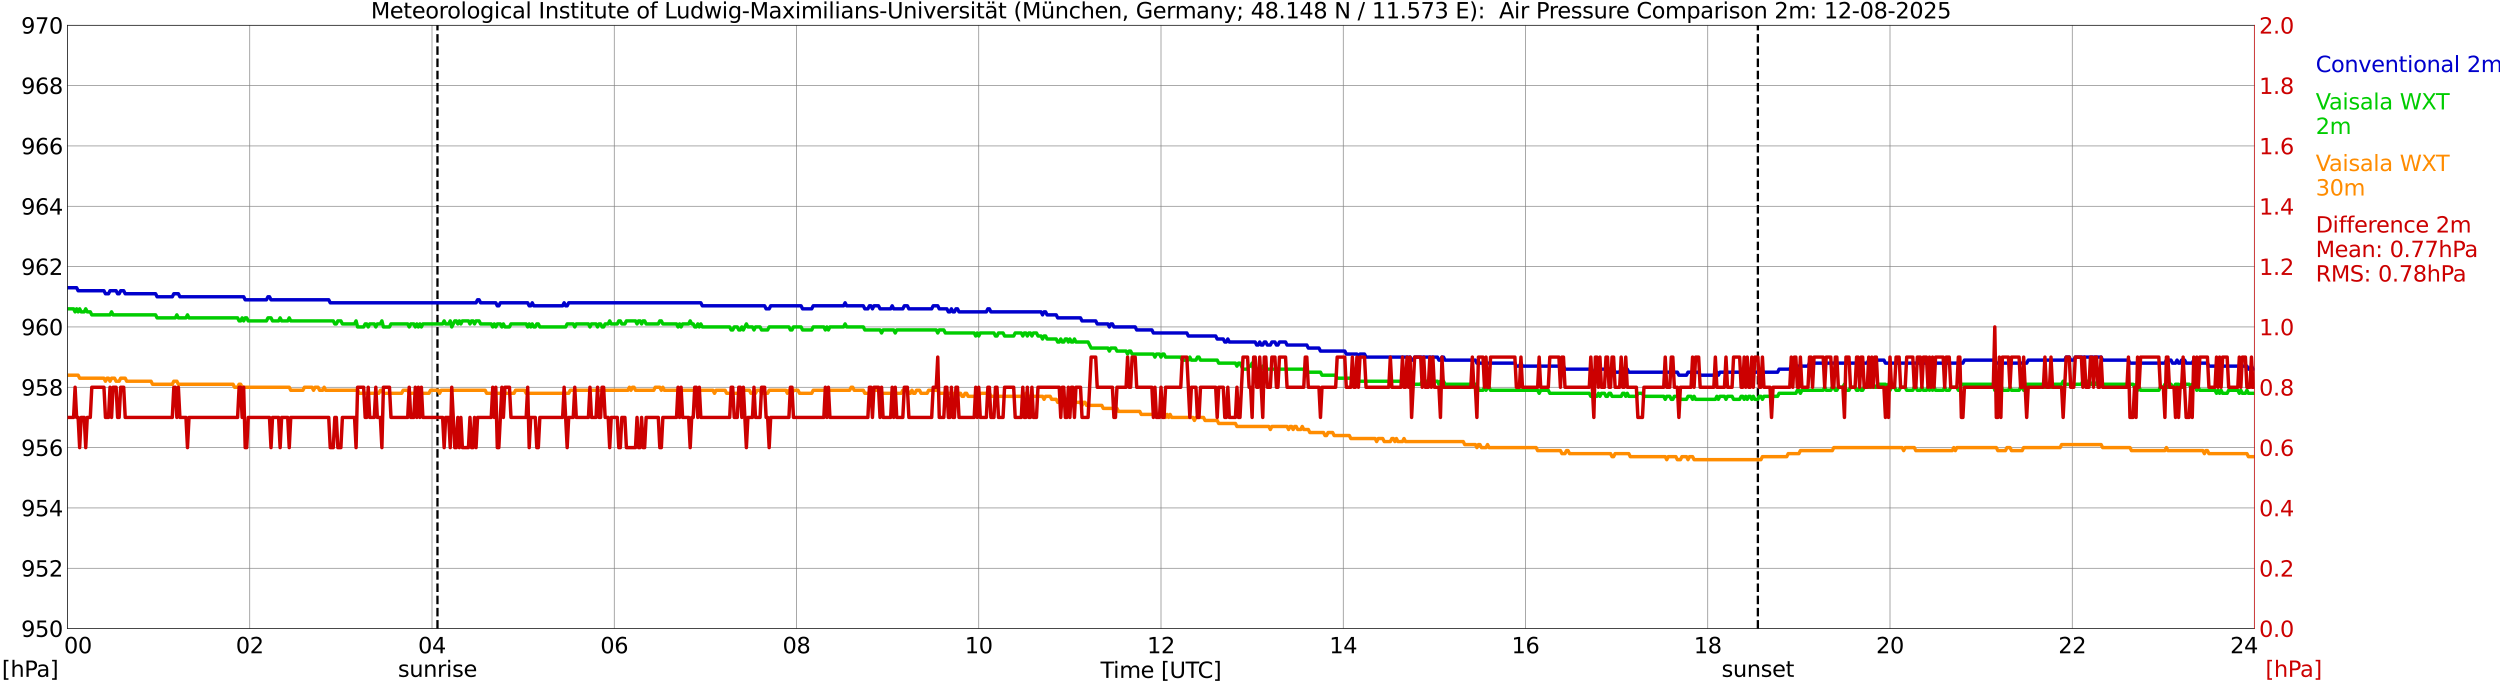 <?xml version="1.0" encoding="utf-8" standalone="no"?>
<!DOCTYPE svg PUBLIC "-//W3C//DTD SVG 1.1//EN"
  "http://www.w3.org/Graphics/SVG/1.1/DTD/svg11.dtd">
<svg xmlns:xlink="http://www.w3.org/1999/xlink" width="1085.4pt" height="296.64pt" viewBox="0 0 1085.4 296.64" xmlns="http://www.w3.org/2000/svg" version="1.1">
 <defs>
  <style type="text/css">*{stroke-linejoin: round; stroke-linecap: butt}</style>
 </defs>
 <g id="figure_1">
  <g id="patch_1">
   <path d="M 0 296.64 
L 1085.4 296.64 
L 1085.4 0 
L 0 0 
z
" style="fill: #ffffff"/>
  </g>
  <g id="axes_1">
   <g id="patch_2">
    <path d="M 29.306 272.909 
L 978.814 272.909 
L 978.814 10.976 
L 29.306 10.976 
z
" style="fill: #ffffff"/>
   </g>
   <g id="patch_3">
    <path d="M 978.814 272.909 
L 978.814 272.909 
L 978.814 10.976 
L 978.814 10.976 
z
" clip-path="url(#p310e826f84)" style="fill: #d3d3d3; opacity: 0.25; stroke: #d3d3d3; stroke-linejoin: miter"/>
   </g>
   <g id="matplotlib.axis_1">
    <g id="xtick_1">
     <g id="line2d_1">
      <path d="M 29.306 272.909 
L 29.306 10.976 
" clip-path="url(#p310e826f84)" style="fill: none; stroke: #808080; stroke-width: 0.3; stroke-linecap: square"/>
     </g>
     <g id="line2d_2"/>
     <g id="text_1">
      <!--    00 -->
      <g transform="translate(18.733 283.627) scale(0.095 -0.095)">
       <defs>
        <path id="DejaVuSans-20" transform="scale(0.016)"/>
        <path id="DejaVuSans-30" d="M 2034 4250 
Q 1547 4250 1301 3770 
Q 1056 3291 1056 2328 
Q 1056 1369 1301 889 
Q 1547 409 2034 409 
Q 2525 409 2770 889 
Q 3016 1369 3016 2328 
Q 3016 3291 2770 3770 
Q 2525 4250 2034 4250 
z
M 2034 4750 
Q 2819 4750 3233 4129 
Q 3647 3509 3647 2328 
Q 3647 1150 3233 529 
Q 2819 -91 2034 -91 
Q 1250 -91 836 529 
Q 422 1150 422 2328 
Q 422 3509 836 4129 
Q 1250 4750 2034 4750 
z
" transform="scale(0.016)"/>
       </defs>
       <use xlink:href="#DejaVuSans-20"/>
       <use xlink:href="#DejaVuSans-20" transform="translate(31.787 0)"/>
       <use xlink:href="#DejaVuSans-20" transform="translate(63.574 0)"/>
       <use xlink:href="#DejaVuSans-30" transform="translate(95.361 0)"/>
       <use xlink:href="#DejaVuSans-30" transform="translate(158.984 0)"/>
      </g>
     </g>
    </g>
    <g id="xtick_2">
     <g id="line2d_3">
      <path d="M 108.431 272.909 
L 108.431 10.976 
" clip-path="url(#p310e826f84)" style="fill: none; stroke: #808080; stroke-width: 0.3; stroke-linecap: square"/>
     </g>
     <g id="line2d_4"/>
     <g id="text_2">
      <!-- 02 -->
      <g transform="translate(102.387 283.627) scale(0.095 -0.095)">
       <defs>
        <path id="DejaVuSans-32" d="M 1228 531 
L 3431 531 
L 3431 0 
L 469 0 
L 469 531 
Q 828 903 1448 1529 
Q 2069 2156 2228 2338 
Q 2531 2678 2651 2914 
Q 2772 3150 2772 3378 
Q 2772 3750 2511 3984 
Q 2250 4219 1831 4219 
Q 1534 4219 1204 4116 
Q 875 4013 500 3803 
L 500 4441 
Q 881 4594 1212 4672 
Q 1544 4750 1819 4750 
Q 2544 4750 2975 4387 
Q 3406 4025 3406 3419 
Q 3406 3131 3298 2873 
Q 3191 2616 2906 2266 
Q 2828 2175 2409 1742 
Q 1991 1309 1228 531 
z
" transform="scale(0.016)"/>
       </defs>
       <use xlink:href="#DejaVuSans-30"/>
       <use xlink:href="#DejaVuSans-32" transform="translate(63.623 0)"/>
      </g>
     </g>
    </g>
    <g id="xtick_3">
     <g id="line2d_5">
      <path d="M 187.557 272.909 
L 187.557 10.976 
" clip-path="url(#p310e826f84)" style="fill: none; stroke: #808080; stroke-width: 0.3; stroke-linecap: square"/>
     </g>
     <g id="line2d_6"/>
     <g id="text_3">
      <!-- 04 -->
      <g transform="translate(181.513 283.627) scale(0.095 -0.095)">
       <defs>
        <path id="DejaVuSans-34" d="M 2419 4116 
L 825 1625 
L 2419 1625 
L 2419 4116 
z
M 2253 4666 
L 3047 4666 
L 3047 1625 
L 3713 1625 
L 3713 1100 
L 3047 1100 
L 3047 0 
L 2419 0 
L 2419 1100 
L 313 1100 
L 313 1709 
L 2253 4666 
z
" transform="scale(0.016)"/>
       </defs>
       <use xlink:href="#DejaVuSans-30"/>
       <use xlink:href="#DejaVuSans-34" transform="translate(63.623 0)"/>
      </g>
     </g>
    </g>
    <g id="xtick_4">
     <g id="line2d_7">
      <path d="M 266.683 272.909 
L 266.683 10.976 
" clip-path="url(#p310e826f84)" style="fill: none; stroke: #808080; stroke-width: 0.3; stroke-linecap: square"/>
     </g>
     <g id="line2d_8"/>
     <g id="text_4">
      <!-- 06 -->
      <g transform="translate(260.638 283.627) scale(0.095 -0.095)">
       <defs>
        <path id="DejaVuSans-36" d="M 2113 2584 
Q 1688 2584 1439 2293 
Q 1191 2003 1191 1497 
Q 1191 994 1439 701 
Q 1688 409 2113 409 
Q 2538 409 2786 701 
Q 3034 994 3034 1497 
Q 3034 2003 2786 2293 
Q 2538 2584 2113 2584 
z
M 3366 4563 
L 3366 3988 
Q 3128 4100 2886 4159 
Q 2644 4219 2406 4219 
Q 1781 4219 1451 3797 
Q 1122 3375 1075 2522 
Q 1259 2794 1537 2939 
Q 1816 3084 2150 3084 
Q 2853 3084 3261 2657 
Q 3669 2231 3669 1497 
Q 3669 778 3244 343 
Q 2819 -91 2113 -91 
Q 1303 -91 875 529 
Q 447 1150 447 2328 
Q 447 3434 972 4092 
Q 1497 4750 2381 4750 
Q 2619 4750 2861 4703 
Q 3103 4656 3366 4563 
z
" transform="scale(0.016)"/>
       </defs>
       <use xlink:href="#DejaVuSans-30"/>
       <use xlink:href="#DejaVuSans-36" transform="translate(63.623 0)"/>
      </g>
     </g>
    </g>
    <g id="xtick_5">
     <g id="line2d_9">
      <path d="M 345.808 272.909 
L 345.808 10.976 
" clip-path="url(#p310e826f84)" style="fill: none; stroke: #808080; stroke-width: 0.3; stroke-linecap: square"/>
     </g>
     <g id="line2d_10"/>
     <g id="text_5">
      <!-- 08 -->
      <g transform="translate(339.764 283.627) scale(0.095 -0.095)">
       <defs>
        <path id="DejaVuSans-38" d="M 2034 2216 
Q 1584 2216 1326 1975 
Q 1069 1734 1069 1313 
Q 1069 891 1326 650 
Q 1584 409 2034 409 
Q 2484 409 2743 651 
Q 3003 894 3003 1313 
Q 3003 1734 2745 1975 
Q 2488 2216 2034 2216 
z
M 1403 2484 
Q 997 2584 770 2862 
Q 544 3141 544 3541 
Q 544 4100 942 4425 
Q 1341 4750 2034 4750 
Q 2731 4750 3128 4425 
Q 3525 4100 3525 3541 
Q 3525 3141 3298 2862 
Q 3072 2584 2669 2484 
Q 3125 2378 3379 2068 
Q 3634 1759 3634 1313 
Q 3634 634 3220 271 
Q 2806 -91 2034 -91 
Q 1263 -91 848 271 
Q 434 634 434 1313 
Q 434 1759 690 2068 
Q 947 2378 1403 2484 
z
M 1172 3481 
Q 1172 3119 1398 2916 
Q 1625 2713 2034 2713 
Q 2441 2713 2670 2916 
Q 2900 3119 2900 3481 
Q 2900 3844 2670 4047 
Q 2441 4250 2034 4250 
Q 1625 4250 1398 4047 
Q 1172 3844 1172 3481 
z
" transform="scale(0.016)"/>
       </defs>
       <use xlink:href="#DejaVuSans-30"/>
       <use xlink:href="#DejaVuSans-38" transform="translate(63.623 0)"/>
      </g>
     </g>
    </g>
    <g id="xtick_6">
     <g id="line2d_11">
      <path d="M 424.934 272.909 
L 424.934 10.976 
" clip-path="url(#p310e826f84)" style="fill: none; stroke: #808080; stroke-width: 0.3; stroke-linecap: square"/>
     </g>
     <g id="line2d_12"/>
     <g id="text_6">
      <!-- 10 -->
      <g transform="translate(418.89 283.627) scale(0.095 -0.095)">
       <defs>
        <path id="DejaVuSans-31" d="M 794 531 
L 1825 531 
L 1825 4091 
L 703 3866 
L 703 4441 
L 1819 4666 
L 2450 4666 
L 2450 531 
L 3481 531 
L 3481 0 
L 794 0 
L 794 531 
z
" transform="scale(0.016)"/>
       </defs>
       <use xlink:href="#DejaVuSans-31"/>
       <use xlink:href="#DejaVuSans-30" transform="translate(63.623 0)"/>
      </g>
     </g>
    </g>
    <g id="xtick_7">
     <g id="line2d_13">
      <path d="M 504.06 272.909 
L 504.06 10.976 
" clip-path="url(#p310e826f84)" style="fill: none; stroke: #808080; stroke-width: 0.3; stroke-linecap: square"/>
     </g>
     <g id="line2d_14"/>
     <g id="text_7">
      <!-- 12 -->
      <g transform="translate(498.015 283.627) scale(0.095 -0.095)">
       <use xlink:href="#DejaVuSans-31"/>
       <use xlink:href="#DejaVuSans-32" transform="translate(63.623 0)"/>
      </g>
     </g>
    </g>
    <g id="xtick_8">
     <g id="line2d_15">
      <path d="M 583.185 272.909 
L 583.185 10.976 
" clip-path="url(#p310e826f84)" style="fill: none; stroke: #808080; stroke-width: 0.3; stroke-linecap: square"/>
     </g>
     <g id="line2d_16"/>
     <g id="text_8">
      <!-- 14 -->
      <g transform="translate(577.141 283.627) scale(0.095 -0.095)">
       <use xlink:href="#DejaVuSans-31"/>
       <use xlink:href="#DejaVuSans-34" transform="translate(63.623 0)"/>
      </g>
     </g>
    </g>
    <g id="xtick_9">
     <g id="line2d_17">
      <path d="M 662.311 272.909 
L 662.311 10.976 
" clip-path="url(#p310e826f84)" style="fill: none; stroke: #808080; stroke-width: 0.3; stroke-linecap: square"/>
     </g>
     <g id="line2d_18"/>
     <g id="text_9">
      <!-- 16 -->
      <g transform="translate(656.267 283.627) scale(0.095 -0.095)">
       <use xlink:href="#DejaVuSans-31"/>
       <use xlink:href="#DejaVuSans-36" transform="translate(63.623 0)"/>
      </g>
     </g>
    </g>
    <g id="xtick_10">
     <g id="line2d_19">
      <path d="M 741.437 272.909 
L 741.437 10.976 
" clip-path="url(#p310e826f84)" style="fill: none; stroke: #808080; stroke-width: 0.3; stroke-linecap: square"/>
     </g>
     <g id="line2d_20"/>
     <g id="text_10">
      <!-- 18 -->
      <g transform="translate(735.392 283.627) scale(0.095 -0.095)">
       <use xlink:href="#DejaVuSans-31"/>
       <use xlink:href="#DejaVuSans-38" transform="translate(63.623 0)"/>
      </g>
     </g>
    </g>
    <g id="xtick_11">
     <g id="line2d_21">
      <path d="M 820.562 272.909 
L 820.562 10.976 
" clip-path="url(#p310e826f84)" style="fill: none; stroke: #808080; stroke-width: 0.3; stroke-linecap: square"/>
     </g>
     <g id="line2d_22"/>
     <g id="text_11">
      <!-- 20 -->
      <g transform="translate(814.518 283.627) scale(0.095 -0.095)">
       <use xlink:href="#DejaVuSans-32"/>
       <use xlink:href="#DejaVuSans-30" transform="translate(63.623 0)"/>
      </g>
     </g>
    </g>
    <g id="xtick_12">
     <g id="line2d_23">
      <path d="M 899.688 272.909 
L 899.688 10.976 
" clip-path="url(#p310e826f84)" style="fill: none; stroke: #808080; stroke-width: 0.3; stroke-linecap: square"/>
     </g>
     <g id="line2d_24"/>
     <g id="text_12">
      <!-- 22 -->
      <g transform="translate(893.644 283.627) scale(0.095 -0.095)">
       <use xlink:href="#DejaVuSans-32"/>
       <use xlink:href="#DejaVuSans-32" transform="translate(63.623 0)"/>
      </g>
     </g>
    </g>
    <g id="xtick_13">
     <g id="line2d_25">
      <path d="M 978.814 272.909 
L 978.814 10.976 
" clip-path="url(#p310e826f84)" style="fill: none; stroke: #808080; stroke-width: 0.3; stroke-linecap: square"/>
     </g>
     <g id="line2d_26"/>
     <g id="text_13">
      <!-- 24    -->
      <g transform="translate(968.241 283.627) scale(0.095 -0.095)">
       <use xlink:href="#DejaVuSans-32"/>
       <use xlink:href="#DejaVuSans-34" transform="translate(63.623 0)"/>
       <use xlink:href="#DejaVuSans-20" transform="translate(127.246 0)"/>
       <use xlink:href="#DejaVuSans-20" transform="translate(159.033 0)"/>
       <use xlink:href="#DejaVuSans-20" transform="translate(190.82 0)"/>
      </g>
     </g>
    </g>
    <g id="text_14">
     <!-- Time [UTC] -->
     <g transform="translate(477.806 294.322) scale(0.095 -0.095)">
      <defs>
       <path id="DejaVuSans-54" d="M -19 4666 
L 3928 4666 
L 3928 4134 
L 2272 4134 
L 2272 0 
L 1638 0 
L 1638 4134 
L -19 4134 
L -19 4666 
z
" transform="scale(0.016)"/>
       <path id="DejaVuSans-69" d="M 603 3500 
L 1178 3500 
L 1178 0 
L 603 0 
L 603 3500 
z
M 603 4863 
L 1178 4863 
L 1178 4134 
L 603 4134 
L 603 4863 
z
" transform="scale(0.016)"/>
       <path id="DejaVuSans-6d" d="M 3328 2828 
Q 3544 3216 3844 3400 
Q 4144 3584 4550 3584 
Q 5097 3584 5394 3201 
Q 5691 2819 5691 2113 
L 5691 0 
L 5113 0 
L 5113 2094 
Q 5113 2597 4934 2840 
Q 4756 3084 4391 3084 
Q 3944 3084 3684 2787 
Q 3425 2491 3425 1978 
L 3425 0 
L 2847 0 
L 2847 2094 
Q 2847 2600 2669 2842 
Q 2491 3084 2119 3084 
Q 1678 3084 1418 2786 
Q 1159 2488 1159 1978 
L 1159 0 
L 581 0 
L 581 3500 
L 1159 3500 
L 1159 2956 
Q 1356 3278 1631 3431 
Q 1906 3584 2284 3584 
Q 2666 3584 2933 3390 
Q 3200 3197 3328 2828 
z
" transform="scale(0.016)"/>
       <path id="DejaVuSans-65" d="M 3597 1894 
L 3597 1613 
L 953 1613 
Q 991 1019 1311 708 
Q 1631 397 2203 397 
Q 2534 397 2845 478 
Q 3156 559 3463 722 
L 3463 178 
Q 3153 47 2828 -22 
Q 2503 -91 2169 -91 
Q 1331 -91 842 396 
Q 353 884 353 1716 
Q 353 2575 817 3079 
Q 1281 3584 2069 3584 
Q 2775 3584 3186 3129 
Q 3597 2675 3597 1894 
z
M 3022 2063 
Q 3016 2534 2758 2815 
Q 2500 3097 2075 3097 
Q 1594 3097 1305 2825 
Q 1016 2553 972 2059 
L 3022 2063 
z
" transform="scale(0.016)"/>
       <path id="DejaVuSans-5b" d="M 550 4863 
L 1875 4863 
L 1875 4416 
L 1125 4416 
L 1125 -397 
L 1875 -397 
L 1875 -844 
L 550 -844 
L 550 4863 
z
" transform="scale(0.016)"/>
       <path id="DejaVuSans-55" d="M 556 4666 
L 1191 4666 
L 1191 1831 
Q 1191 1081 1462 751 
Q 1734 422 2344 422 
Q 2950 422 3222 751 
Q 3494 1081 3494 1831 
L 3494 4666 
L 4128 4666 
L 4128 1753 
Q 4128 841 3676 375 
Q 3225 -91 2344 -91 
Q 1459 -91 1007 375 
Q 556 841 556 1753 
L 556 4666 
z
" transform="scale(0.016)"/>
       <path id="DejaVuSans-43" d="M 4122 4306 
L 4122 3641 
Q 3803 3938 3442 4084 
Q 3081 4231 2675 4231 
Q 1875 4231 1450 3742 
Q 1025 3253 1025 2328 
Q 1025 1406 1450 917 
Q 1875 428 2675 428 
Q 3081 428 3442 575 
Q 3803 722 4122 1019 
L 4122 359 
Q 3791 134 3420 21 
Q 3050 -91 2638 -91 
Q 1578 -91 968 557 
Q 359 1206 359 2328 
Q 359 3453 968 4101 
Q 1578 4750 2638 4750 
Q 3056 4750 3426 4639 
Q 3797 4528 4122 4306 
z
" transform="scale(0.016)"/>
       <path id="DejaVuSans-5d" d="M 1947 4863 
L 1947 -844 
L 622 -844 
L 622 -397 
L 1369 -397 
L 1369 4416 
L 622 4416 
L 622 4863 
L 1947 4863 
z
" transform="scale(0.016)"/>
      </defs>
      <use xlink:href="#DejaVuSans-54"/>
      <use xlink:href="#DejaVuSans-69" transform="translate(57.959 0)"/>
      <use xlink:href="#DejaVuSans-6d" transform="translate(85.742 0)"/>
      <use xlink:href="#DejaVuSans-65" transform="translate(183.154 0)"/>
      <use xlink:href="#DejaVuSans-20" transform="translate(244.678 0)"/>
      <use xlink:href="#DejaVuSans-5b" transform="translate(276.465 0)"/>
      <use xlink:href="#DejaVuSans-55" transform="translate(315.479 0)"/>
      <use xlink:href="#DejaVuSans-54" transform="translate(388.672 0)"/>
      <use xlink:href="#DejaVuSans-43" transform="translate(443.881 0)"/>
      <use xlink:href="#DejaVuSans-5d" transform="translate(513.705 0)"/>
     </g>
    </g>
   </g>
   <g id="matplotlib.axis_2">
    <g id="ytick_1">
     <g id="line2d_27">
      <path d="M 29.306 272.909 
L 978.814 272.909 
" clip-path="url(#p310e826f84)" style="fill: none; stroke: #808080; stroke-width: 0.3; stroke-linecap: square"/>
     </g>
     <g id="line2d_28"/>
     <g id="text_15">
      <!-- 950 -->
      <g transform="translate(9.173 276.518) scale(0.095 -0.095)">
       <defs>
        <path id="DejaVuSans-39" d="M 703 97 
L 703 672 
Q 941 559 1184 500 
Q 1428 441 1663 441 
Q 2288 441 2617 861 
Q 2947 1281 2994 2138 
Q 2813 1869 2534 1725 
Q 2256 1581 1919 1581 
Q 1219 1581 811 2004 
Q 403 2428 403 3163 
Q 403 3881 828 4315 
Q 1253 4750 1959 4750 
Q 2769 4750 3195 4129 
Q 3622 3509 3622 2328 
Q 3622 1225 3098 567 
Q 2575 -91 1691 -91 
Q 1453 -91 1209 -44 
Q 966 3 703 97 
z
M 1959 2075 
Q 2384 2075 2632 2365 
Q 2881 2656 2881 3163 
Q 2881 3666 2632 3958 
Q 2384 4250 1959 4250 
Q 1534 4250 1286 3958 
Q 1038 3666 1038 3163 
Q 1038 2656 1286 2365 
Q 1534 2075 1959 2075 
z
" transform="scale(0.016)"/>
        <path id="DejaVuSans-35" d="M 691 4666 
L 3169 4666 
L 3169 4134 
L 1269 4134 
L 1269 2991 
Q 1406 3038 1543 3061 
Q 1681 3084 1819 3084 
Q 2600 3084 3056 2656 
Q 3513 2228 3513 1497 
Q 3513 744 3044 326 
Q 2575 -91 1722 -91 
Q 1428 -91 1123 -41 
Q 819 9 494 109 
L 494 744 
Q 775 591 1075 516 
Q 1375 441 1709 441 
Q 2250 441 2565 725 
Q 2881 1009 2881 1497 
Q 2881 1984 2565 2268 
Q 2250 2553 1709 2553 
Q 1456 2553 1204 2497 
Q 953 2441 691 2322 
L 691 4666 
z
" transform="scale(0.016)"/>
       </defs>
       <use xlink:href="#DejaVuSans-39"/>
       <use xlink:href="#DejaVuSans-35" transform="translate(63.623 0)"/>
       <use xlink:href="#DejaVuSans-30" transform="translate(127.246 0)"/>
      </g>
     </g>
    </g>
    <g id="ytick_2">
     <g id="line2d_29">
      <path d="M 29.306 246.715 
L 978.814 246.715 
" clip-path="url(#p310e826f84)" style="fill: none; stroke: #808080; stroke-width: 0.3; stroke-linecap: square"/>
     </g>
     <g id="line2d_30"/>
     <g id="text_16">
      <!-- 952 -->
      <g transform="translate(9.173 250.325) scale(0.095 -0.095)">
       <use xlink:href="#DejaVuSans-39"/>
       <use xlink:href="#DejaVuSans-35" transform="translate(63.623 0)"/>
       <use xlink:href="#DejaVuSans-32" transform="translate(127.246 0)"/>
      </g>
     </g>
    </g>
    <g id="ytick_3">
     <g id="line2d_31">
      <path d="M 29.306 220.522 
L 978.814 220.522 
" clip-path="url(#p310e826f84)" style="fill: none; stroke: #808080; stroke-width: 0.3; stroke-linecap: square"/>
     </g>
     <g id="line2d_32"/>
     <g id="text_17">
      <!-- 954 -->
      <g transform="translate(9.173 224.131) scale(0.095 -0.095)">
       <use xlink:href="#DejaVuSans-39"/>
       <use xlink:href="#DejaVuSans-35" transform="translate(63.623 0)"/>
       <use xlink:href="#DejaVuSans-34" transform="translate(127.246 0)"/>
      </g>
     </g>
    </g>
    <g id="ytick_4">
     <g id="line2d_33">
      <path d="M 29.306 194.329 
L 978.814 194.329 
" clip-path="url(#p310e826f84)" style="fill: none; stroke: #808080; stroke-width: 0.3; stroke-linecap: square"/>
     </g>
     <g id="line2d_34"/>
     <g id="text_18">
      <!-- 956 -->
      <g transform="translate(9.173 197.938) scale(0.095 -0.095)">
       <use xlink:href="#DejaVuSans-39"/>
       <use xlink:href="#DejaVuSans-35" transform="translate(63.623 0)"/>
       <use xlink:href="#DejaVuSans-36" transform="translate(127.246 0)"/>
      </g>
     </g>
    </g>
    <g id="ytick_5">
     <g id="line2d_35">
      <path d="M 29.306 168.136 
L 978.814 168.136 
" clip-path="url(#p310e826f84)" style="fill: none; stroke: #808080; stroke-width: 0.3; stroke-linecap: square"/>
     </g>
     <g id="line2d_36"/>
     <g id="text_19">
      <!-- 958 -->
      <g transform="translate(9.173 171.745) scale(0.095 -0.095)">
       <use xlink:href="#DejaVuSans-39"/>
       <use xlink:href="#DejaVuSans-35" transform="translate(63.623 0)"/>
       <use xlink:href="#DejaVuSans-38" transform="translate(127.246 0)"/>
      </g>
     </g>
    </g>
    <g id="ytick_6">
     <g id="line2d_37">
      <path d="M 29.306 141.942 
L 978.814 141.942 
" clip-path="url(#p310e826f84)" style="fill: none; stroke: #808080; stroke-width: 0.3; stroke-linecap: square"/>
     </g>
     <g id="line2d_38"/>
     <g id="text_20">
      <!-- 960 -->
      <g transform="translate(9.173 145.551) scale(0.095 -0.095)">
       <use xlink:href="#DejaVuSans-39"/>
       <use xlink:href="#DejaVuSans-36" transform="translate(63.623 0)"/>
       <use xlink:href="#DejaVuSans-30" transform="translate(127.246 0)"/>
      </g>
     </g>
    </g>
    <g id="ytick_7">
     <g id="line2d_39">
      <path d="M 29.306 115.749 
L 978.814 115.749 
" clip-path="url(#p310e826f84)" style="fill: none; stroke: #808080; stroke-width: 0.3; stroke-linecap: square"/>
     </g>
     <g id="line2d_40"/>
     <g id="text_21">
      <!-- 962 -->
      <g transform="translate(9.173 119.358) scale(0.095 -0.095)">
       <use xlink:href="#DejaVuSans-39"/>
       <use xlink:href="#DejaVuSans-36" transform="translate(63.623 0)"/>
       <use xlink:href="#DejaVuSans-32" transform="translate(127.246 0)"/>
      </g>
     </g>
    </g>
    <g id="ytick_8">
     <g id="line2d_41">
      <path d="M 29.306 89.556 
L 978.814 89.556 
" clip-path="url(#p310e826f84)" style="fill: none; stroke: #808080; stroke-width: 0.3; stroke-linecap: square"/>
     </g>
     <g id="line2d_42"/>
     <g id="text_22">
      <!-- 964 -->
      <g transform="translate(9.173 93.165) scale(0.095 -0.095)">
       <use xlink:href="#DejaVuSans-39"/>
       <use xlink:href="#DejaVuSans-36" transform="translate(63.623 0)"/>
       <use xlink:href="#DejaVuSans-34" transform="translate(127.246 0)"/>
      </g>
     </g>
    </g>
    <g id="ytick_9">
     <g id="line2d_43">
      <path d="M 29.306 63.362 
L 978.814 63.362 
" clip-path="url(#p310e826f84)" style="fill: none; stroke: #808080; stroke-width: 0.3; stroke-linecap: square"/>
     </g>
     <g id="line2d_44"/>
     <g id="text_23">
      <!-- 966 -->
      <g transform="translate(9.173 66.972) scale(0.095 -0.095)">
       <use xlink:href="#DejaVuSans-39"/>
       <use xlink:href="#DejaVuSans-36" transform="translate(63.623 0)"/>
       <use xlink:href="#DejaVuSans-36" transform="translate(127.246 0)"/>
      </g>
     </g>
    </g>
    <g id="ytick_10">
     <g id="line2d_45">
      <path d="M 29.306 37.169 
L 978.814 37.169 
" clip-path="url(#p310e826f84)" style="fill: none; stroke: #808080; stroke-width: 0.3; stroke-linecap: square"/>
     </g>
     <g id="line2d_46"/>
     <g id="text_24">
      <!-- 968 -->
      <g transform="translate(9.173 40.778) scale(0.095 -0.095)">
       <use xlink:href="#DejaVuSans-39"/>
       <use xlink:href="#DejaVuSans-36" transform="translate(63.623 0)"/>
       <use xlink:href="#DejaVuSans-38" transform="translate(127.246 0)"/>
      </g>
     </g>
    </g>
    <g id="ytick_11">
     <g id="line2d_47">
      <path d="M 29.306 10.976 
L 978.814 10.976 
" clip-path="url(#p310e826f84)" style="fill: none; stroke: #808080; stroke-width: 0.3; stroke-linecap: square"/>
     </g>
     <g id="line2d_48"/>
     <g id="text_25">
      <!-- 970 -->
      <g transform="translate(9.173 14.585) scale(0.095 -0.095)">
       <defs>
        <path id="DejaVuSans-37" d="M 525 4666 
L 3525 4666 
L 3525 4397 
L 1831 0 
L 1172 0 
L 2766 4134 
L 525 4134 
L 525 4666 
z
" transform="scale(0.016)"/>
       </defs>
       <use xlink:href="#DejaVuSans-39"/>
       <use xlink:href="#DejaVuSans-37" transform="translate(63.623 0)"/>
       <use xlink:href="#DejaVuSans-30" transform="translate(127.246 0)"/>
      </g>
     </g>
    </g>
   </g>
   <g id="line2d_49">
    <path d="M 189.931 272.909 
L 189.931 10.976 
" clip-path="url(#p310e826f84)" style="fill: none; stroke-dasharray: 3.7,1.6; stroke-dashoffset: 0; stroke: #000000"/>
   </g>
   <g id="line2d_50">
    <path d="M 763.196 272.909 
L 763.196 10.976 
" clip-path="url(#p310e826f84)" style="fill: none; stroke-dasharray: 3.7,1.6; stroke-dashoffset: 0; stroke: #000000"/>
   </g>
   <g id="line2d_51">
    <path d="M 29.306 124.917 
L 33.262 124.917 
L 33.921 126.226 
L 45.131 126.226 
L 45.79 127.536 
L 47.109 127.536 
L 47.768 126.226 
L 50.406 126.226 
L 51.065 127.536 
L 51.725 127.536 
L 52.384 126.226 
L 53.703 126.226 
L 54.362 127.536 
L 67.55 127.536 
L 68.209 128.846 
L 74.803 128.846 
L 75.462 127.536 
L 77.441 127.536 
L 78.1 128.846 
L 105.794 128.846 
L 106.453 130.155 
L 115.685 130.155 
L 116.344 128.846 
L 117.003 128.846 
L 117.663 130.155 
L 142.719 130.155 
L 143.379 131.465 
L 206.679 131.465 
L 207.339 130.155 
L 207.998 130.155 
L 208.657 131.465 
L 215.251 131.465 
L 215.91 132.775 
L 216.57 132.775 
L 217.229 131.465 
L 229.098 131.465 
L 229.757 132.775 
L 230.417 132.775 
L 231.076 131.465 
L 231.736 132.775 
L 244.264 132.775 
L 244.923 131.465 
L 245.583 132.775 
L 246.242 132.775 
L 246.901 131.465 
L 304.267 131.465 
L 304.927 132.775 
L 331.961 132.775 
L 332.621 134.084 
L 333.94 134.084 
L 334.599 132.775 
L 347.787 132.775 
L 348.446 134.084 
L 352.402 134.084 
L 353.062 132.775 
L 366.249 132.775 
L 366.909 131.465 
L 367.568 132.775 
L 374.821 132.775 
L 375.481 134.084 
L 376.799 134.084 
L 377.459 132.775 
L 378.118 132.775 
L 378.777 134.084 
L 379.437 132.775 
L 381.415 132.775 
L 382.074 134.084 
L 386.69 134.084 
L 387.349 132.775 
L 388.009 134.084 
L 391.965 134.084 
L 392.624 132.775 
L 393.943 132.775 
L 394.603 134.084 
L 404.493 134.084 
L 405.153 132.775 
L 407.131 132.775 
L 407.79 134.084 
L 411.087 134.084 
L 411.746 135.394 
L 412.406 135.394 
L 413.065 134.084 
L 413.725 135.394 
L 414.384 135.394 
L 415.043 134.084 
L 415.703 134.084 
L 416.362 135.394 
L 428.231 135.394 
L 428.89 134.084 
L 429.55 134.084 
L 430.209 135.394 
L 451.969 135.394 
L 452.628 136.704 
L 453.287 135.394 
L 453.947 135.394 
L 454.606 136.704 
L 458.563 136.704 
L 459.222 138.013 
L 469.113 138.013 
L 469.772 139.323 
L 475.706 139.323 
L 476.366 140.633 
L 480.981 140.633 
L 481.641 141.942 
L 482.3 140.633 
L 482.96 140.633 
L 483.619 141.942 
L 492.85 141.942 
L 493.51 143.252 
L 500.103 143.252 
L 500.763 144.562 
L 515.269 144.562 
L 515.929 145.871 
L 527.797 145.871 
L 528.457 147.181 
L 531.094 147.181 
L 531.754 148.491 
L 532.413 148.491 
L 533.073 147.181 
L 533.732 148.491 
L 544.941 148.491 
L 545.601 149.8 
L 546.26 149.8 
L 546.919 148.491 
L 547.579 149.8 
L 548.238 149.8 
L 548.898 148.491 
L 549.557 148.491 
L 550.216 149.8 
L 551.535 149.8 
L 552.195 148.491 
L 553.513 148.491 
L 554.173 149.8 
L 554.832 149.8 
L 555.491 148.491 
L 558.129 148.491 
L 558.788 149.8 
L 567.36 149.8 
L 568.02 151.11 
L 572.635 151.11 
L 573.295 152.42 
L 583.845 152.42 
L 584.504 153.729 
L 589.12 153.729 
L 589.779 155.039 
L 590.439 153.729 
L 592.417 153.729 
L 593.076 155.039 
L 612.198 155.039 
L 612.858 156.349 
L 613.517 156.349 
L 614.176 155.039 
L 624.067 155.039 
L 624.726 156.349 
L 625.386 156.349 
L 626.045 155.039 
L 626.705 155.039 
L 627.364 156.349 
L 640.552 156.349 
L 641.211 157.658 
L 657.695 157.658 
L 658.355 158.968 
L 659.674 158.968 
L 660.333 157.658 
L 660.992 158.968 
L 676.817 158.968 
L 677.477 160.278 
L 678.136 158.968 
L 678.796 158.968 
L 679.455 160.278 
L 690.664 160.278 
L 691.324 161.587 
L 691.983 161.587 
L 692.643 160.278 
L 700.555 160.278 
L 701.215 161.587 
L 703.193 161.587 
L 703.852 160.278 
L 706.49 160.278 
L 707.149 161.587 
L 728.249 161.587 
L 728.909 162.897 
L 732.205 162.897 
L 732.865 161.587 
L 737.48 161.587 
L 738.14 162.897 
L 744.074 162.897 
L 744.734 161.587 
L 745.393 161.587 
L 746.052 162.897 
L 746.712 161.587 
L 771.768 161.587 
L 772.428 160.278 
L 777.043 160.278 
L 777.703 158.968 
L 778.362 160.278 
L 779.021 158.968 
L 784.956 158.968 
L 785.615 157.658 
L 786.275 157.658 
L 786.934 158.968 
L 787.593 157.658 
L 810.672 157.658 
L 811.331 156.349 
L 817.925 156.349 
L 818.584 157.658 
L 852.213 157.658 
L 852.872 156.349 
L 866.06 156.349 
L 866.719 157.658 
L 879.907 157.658 
L 880.566 156.349 
L 896.391 156.349 
L 897.051 155.039 
L 898.369 155.039 
L 899.029 156.349 
L 900.347 156.349 
L 901.007 155.039 
L 912.216 155.039 
L 912.876 156.349 
L 924.085 156.349 
L 924.745 157.658 
L 939.91 157.658 
L 940.57 156.349 
L 942.548 156.349 
L 943.207 157.658 
L 944.526 157.658 
L 945.185 156.349 
L 945.845 157.658 
L 946.504 157.658 
L 947.163 156.349 
L 948.482 156.349 
L 949.142 157.658 
L 951.779 157.658 
L 952.438 156.349 
L 953.098 156.349 
L 953.757 157.658 
L 958.373 157.658 
L 959.032 158.968 
L 975.517 158.968 
L 976.176 160.278 
L 976.836 160.278 
L 977.495 158.968 
L 978.154 160.278 
L 978.154 160.278 
" clip-path="url(#p310e826f84)" style="fill: none; stroke: #0000cc; stroke-width: 1.5; stroke-linecap: square"/>
   </g>
   <g id="line2d_52">
    <path d="M 29.306 134.084 
L 31.943 134.084 
L 32.603 135.394 
L 33.262 134.084 
L 33.921 135.394 
L 34.581 134.084 
L 35.24 135.394 
L 36.559 135.394 
L 37.218 134.084 
L 37.878 135.394 
L 39.197 135.394 
L 39.856 136.704 
L 47.768 136.704 
L 48.428 135.394 
L 49.087 136.704 
L 67.55 136.704 
L 68.209 138.013 
L 76.122 138.013 
L 76.781 136.704 
L 77.441 138.013 
L 80.737 138.013 
L 81.397 136.704 
L 82.056 138.013 
L 103.156 138.013 
L 103.816 139.323 
L 104.475 139.323 
L 105.135 138.013 
L 105.794 139.323 
L 106.453 138.013 
L 107.113 138.013 
L 107.772 139.323 
L 115.685 139.323 
L 116.344 138.013 
L 117.663 138.013 
L 118.322 139.323 
L 120.96 139.323 
L 121.619 138.013 
L 122.278 139.323 
L 124.916 139.323 
L 125.575 138.013 
L 126.235 139.323 
L 144.697 139.323 
L 145.357 140.633 
L 146.016 140.633 
L 146.676 139.323 
L 147.994 139.323 
L 148.654 140.633 
L 153.929 140.633 
L 154.588 139.323 
L 155.247 141.942 
L 157.885 141.942 
L 158.544 140.633 
L 159.204 140.633 
L 159.863 141.942 
L 160.523 140.633 
L 162.501 140.633 
L 163.16 141.942 
L 163.819 140.633 
L 165.138 140.633 
L 165.798 139.323 
L 166.457 141.942 
L 169.094 141.942 
L 169.754 140.633 
L 177.007 140.633 
L 177.666 141.942 
L 178.326 140.633 
L 179.645 140.633 
L 180.304 141.942 
L 180.963 140.633 
L 181.623 141.942 
L 182.282 140.633 
L 182.941 141.942 
L 183.601 140.633 
L 192.173 140.633 
L 192.832 139.323 
L 193.492 140.633 
L 194.81 140.633 
L 195.47 139.323 
L 196.129 141.942 
L 197.448 139.323 
L 198.107 139.323 
L 198.767 140.633 
L 199.426 139.323 
L 200.085 140.633 
L 200.745 139.323 
L 203.382 139.323 
L 204.042 140.633 
L 204.701 139.323 
L 205.36 139.323 
L 206.02 140.633 
L 206.679 139.323 
L 207.998 139.323 
L 208.657 140.633 
L 213.273 140.633 
L 213.932 141.942 
L 214.592 140.633 
L 215.251 141.942 
L 215.91 140.633 
L 217.229 140.633 
L 217.889 141.942 
L 218.548 140.633 
L 219.207 141.942 
L 221.186 141.942 
L 221.845 140.633 
L 228.439 140.633 
L 229.098 141.942 
L 229.757 140.633 
L 230.417 141.942 
L 231.076 140.633 
L 231.736 141.942 
L 232.395 141.942 
L 233.054 140.633 
L 233.714 140.633 
L 234.373 141.942 
L 245.583 141.942 
L 246.242 140.633 
L 248.88 140.633 
L 249.539 141.942 
L 250.198 140.633 
L 255.473 140.633 
L 256.133 141.942 
L 256.792 140.633 
L 258.77 140.633 
L 259.43 141.942 
L 260.089 140.633 
L 260.748 140.633 
L 261.408 141.942 
L 262.067 141.942 
L 262.726 140.633 
L 264.045 140.633 
L 264.705 139.323 
L 265.364 140.633 
L 268.002 140.633 
L 268.661 139.323 
L 269.32 139.323 
L 269.98 140.633 
L 271.298 140.633 
L 271.958 139.323 
L 275.914 139.323 
L 276.573 140.633 
L 277.233 139.323 
L 277.892 139.323 
L 278.552 140.633 
L 279.211 139.323 
L 279.87 139.323 
L 280.53 140.633 
L 285.805 140.633 
L 286.464 139.323 
L 287.124 139.323 
L 287.783 140.633 
L 293.717 140.633 
L 294.377 141.942 
L 295.036 140.633 
L 295.696 141.942 
L 296.355 140.633 
L 298.992 140.633 
L 299.652 139.323 
L 300.311 140.633 
L 300.971 140.633 
L 301.63 141.942 
L 302.289 141.942 
L 302.949 140.633 
L 303.608 141.942 
L 304.267 140.633 
L 304.927 141.942 
L 316.796 141.942 
L 317.455 143.252 
L 318.114 143.252 
L 318.774 141.942 
L 320.093 141.942 
L 320.752 143.252 
L 321.411 143.252 
L 322.071 141.942 
L 322.73 143.252 
L 324.049 140.633 
L 324.708 141.942 
L 326.686 141.942 
L 327.346 143.252 
L 328.005 141.942 
L 329.983 141.942 
L 330.643 143.252 
L 333.28 143.252 
L 333.94 141.942 
L 342.512 141.942 
L 343.171 143.252 
L 343.83 143.252 
L 344.49 141.942 
L 347.787 141.942 
L 348.446 143.252 
L 352.402 143.252 
L 353.062 141.942 
L 357.677 141.942 
L 358.337 143.252 
L 358.996 141.942 
L 359.655 143.252 
L 360.315 141.942 
L 366.249 141.942 
L 366.909 140.633 
L 367.568 141.942 
L 374.821 141.942 
L 375.481 143.252 
L 382.074 143.252 
L 382.734 144.562 
L 383.393 143.252 
L 388.009 143.252 
L 388.668 144.562 
L 389.328 143.252 
L 406.471 143.252 
L 407.131 144.562 
L 407.79 143.252 
L 409.768 143.252 
L 410.428 144.562 
L 422.956 144.562 
L 423.615 145.871 
L 424.275 144.562 
L 424.934 145.871 
L 425.593 144.562 
L 431.528 144.562 
L 432.187 145.871 
L 432.847 145.871 
L 433.506 144.562 
L 435.484 144.562 
L 436.144 145.871 
L 440.1 145.871 
L 440.759 144.562 
L 443.397 144.562 
L 444.056 145.871 
L 444.716 144.562 
L 445.375 144.562 
L 446.034 145.871 
L 446.694 144.562 
L 447.353 144.562 
L 448.012 145.871 
L 448.672 144.562 
L 449.991 144.562 
L 450.65 145.871 
L 451.969 145.871 
L 452.628 147.181 
L 453.287 145.871 
L 453.947 145.871 
L 454.606 147.181 
L 458.563 147.181 
L 459.222 148.491 
L 459.881 148.491 
L 460.541 147.181 
L 461.2 148.491 
L 461.859 148.491 
L 462.519 147.181 
L 463.178 147.181 
L 463.838 148.491 
L 464.497 147.181 
L 465.156 148.491 
L 465.816 148.491 
L 466.475 147.181 
L 467.134 148.491 
L 472.409 148.491 
L 473.728 151.11 
L 480.981 151.11 
L 481.641 152.42 
L 482.3 151.11 
L 484.278 151.11 
L 484.938 152.42 
L 488.894 152.42 
L 489.553 153.729 
L 490.213 152.42 
L 490.872 152.42 
L 491.532 153.729 
L 500.763 153.729 
L 501.422 155.039 
L 502.082 153.729 
L 503.4 153.729 
L 504.06 155.039 
L 504.719 153.729 
L 505.379 153.729 
L 506.038 155.039 
L 512.632 155.039 
L 513.291 156.349 
L 515.929 156.349 
L 516.588 155.039 
L 517.247 156.349 
L 519.226 156.349 
L 519.885 155.039 
L 520.544 155.039 
L 521.204 156.349 
L 528.457 156.349 
L 529.116 157.658 
L 536.369 157.658 
L 537.029 158.968 
L 537.688 157.658 
L 538.348 157.658 
L 539.666 160.278 
L 541.644 160.278 
L 542.304 158.968 
L 542.963 158.968 
L 543.623 157.658 
L 544.282 160.278 
L 547.579 160.278 
L 548.238 158.968 
L 548.898 160.278 
L 566.042 160.278 
L 566.701 161.587 
L 573.295 161.587 
L 573.954 162.897 
L 579.889 162.897 
L 580.548 164.207 
L 586.482 164.207 
L 587.142 165.516 
L 587.801 164.207 
L 588.46 164.207 
L 589.12 165.516 
L 602.967 165.516 
L 603.626 166.826 
L 604.286 165.516 
L 608.242 165.516 
L 608.901 166.826 
L 609.561 165.516 
L 610.22 165.516 
L 610.879 166.826 
L 611.539 165.516 
L 612.198 166.826 
L 612.858 165.516 
L 613.517 166.826 
L 616.814 166.826 
L 617.473 165.516 
L 618.133 166.826 
L 618.792 165.516 
L 620.111 165.516 
L 620.77 166.826 
L 621.429 165.516 
L 622.089 166.826 
L 622.748 165.516 
L 624.067 165.516 
L 624.726 166.826 
L 625.386 165.516 
L 626.045 166.826 
L 626.705 165.516 
L 627.364 166.826 
L 638.573 166.826 
L 639.233 168.136 
L 639.892 166.826 
L 641.211 166.826 
L 641.87 169.445 
L 643.848 169.445 
L 644.508 168.136 
L 645.167 169.445 
L 645.827 168.136 
L 646.486 168.136 
L 647.145 169.445 
L 667.586 169.445 
L 668.246 170.755 
L 668.905 169.445 
L 672.202 169.445 
L 672.861 170.755 
L 690.005 170.755 
L 690.664 172.065 
L 691.324 172.065 
L 691.983 170.755 
L 692.643 172.065 
L 693.302 172.065 
L 693.961 170.755 
L 694.621 172.065 
L 695.28 170.755 
L 696.599 170.755 
L 697.258 172.065 
L 697.918 172.065 
L 698.577 170.755 
L 699.236 170.755 
L 699.896 172.065 
L 703.852 172.065 
L 704.511 170.755 
L 705.171 170.755 
L 705.83 172.065 
L 706.49 170.755 
L 707.149 172.065 
L 710.446 172.065 
L 711.105 170.755 
L 713.083 170.755 
L 713.743 172.065 
L 722.315 172.065 
L 722.974 173.374 
L 723.633 172.065 
L 724.952 172.065 
L 725.612 173.374 
L 726.271 173.374 
L 726.93 172.065 
L 728.909 172.065 
L 729.568 173.374 
L 732.205 173.374 
L 732.865 172.065 
L 734.184 172.065 
L 734.843 173.374 
L 735.502 172.065 
L 736.162 173.374 
L 744.734 173.374 
L 745.393 172.065 
L 746.052 173.374 
L 746.712 172.065 
L 748.69 172.065 
L 749.349 173.374 
L 750.009 172.065 
L 751.987 172.065 
L 752.646 173.374 
L 755.284 173.374 
L 755.943 172.065 
L 756.602 172.065 
L 757.262 173.374 
L 757.921 172.065 
L 758.581 173.374 
L 759.24 172.065 
L 759.899 172.065 
L 760.559 173.374 
L 761.218 172.065 
L 761.878 173.374 
L 763.196 173.374 
L 763.856 172.065 
L 764.515 172.065 
L 765.174 173.374 
L 765.834 172.065 
L 768.471 172.065 
L 769.131 170.755 
L 769.79 172.065 
L 771.768 172.065 
L 772.428 170.755 
L 779.681 170.755 
L 780.34 169.445 
L 781 169.445 
L 781.659 170.755 
L 782.318 169.445 
L 791.55 169.445 
L 792.209 168.136 
L 792.868 169.445 
L 794.847 169.445 
L 795.506 168.136 
L 796.165 168.136 
L 796.825 169.445 
L 797.484 169.445 
L 798.143 168.136 
L 800.122 168.136 
L 800.781 166.826 
L 801.44 169.445 
L 802.759 169.445 
L 803.419 168.136 
L 805.397 168.136 
L 806.056 169.445 
L 806.715 169.445 
L 807.375 168.136 
L 808.034 169.445 
L 808.694 169.445 
L 809.353 168.136 
L 811.331 168.136 
L 811.99 166.826 
L 812.65 168.136 
L 813.309 166.826 
L 813.969 168.136 
L 814.628 168.136 
L 815.287 166.826 
L 818.584 166.826 
L 819.244 168.136 
L 819.903 166.826 
L 820.562 169.445 
L 821.222 168.136 
L 822.541 168.136 
L 823.2 169.445 
L 824.519 169.445 
L 825.178 168.136 
L 827.156 168.136 
L 827.816 169.445 
L 830.453 169.445 
L 831.112 168.136 
L 831.772 168.136 
L 832.431 169.445 
L 833.75 169.445 
L 834.409 168.136 
L 835.069 169.445 
L 836.388 169.445 
L 837.047 168.136 
L 837.706 169.445 
L 838.366 168.136 
L 839.025 169.445 
L 839.684 168.136 
L 840.344 169.445 
L 843.641 169.445 
L 844.3 168.136 
L 844.959 169.445 
L 846.278 169.445 
L 846.938 168.136 
L 849.575 168.136 
L 850.235 169.445 
L 850.894 169.445 
L 851.553 166.826 
L 865.4 166.826 
L 866.06 169.445 
L 866.719 166.826 
L 867.378 166.826 
L 868.038 169.445 
L 868.697 166.826 
L 869.357 169.445 
L 871.994 169.445 
L 872.653 168.136 
L 873.313 169.445 
L 876.61 169.445 
L 877.269 168.136 
L 877.929 168.136 
L 878.588 169.445 
L 879.907 166.826 
L 887.16 166.826 
L 887.819 168.136 
L 888.479 166.826 
L 889.797 166.826 
L 890.457 168.136 
L 891.116 166.826 
L 895.072 166.826 
L 895.732 165.516 
L 896.391 166.826 
L 903.644 166.826 
L 904.304 165.516 
L 904.963 166.826 
L 905.622 165.516 
L 906.941 165.516 
L 907.601 166.826 
L 908.26 166.826 
L 908.919 165.516 
L 909.579 166.826 
L 910.238 166.826 
L 910.898 165.516 
L 911.557 165.516 
L 912.216 166.826 
L 923.426 166.826 
L 924.085 168.136 
L 924.745 166.826 
L 926.063 166.826 
L 926.723 168.136 
L 927.382 166.826 
L 928.041 169.445 
L 928.701 168.136 
L 929.36 169.445 
L 937.273 169.445 
L 937.932 168.136 
L 939.251 168.136 
L 939.91 166.826 
L 940.57 168.136 
L 941.229 168.136 
L 941.888 166.826 
L 942.548 166.826 
L 943.207 168.136 
L 943.867 168.136 
L 944.526 166.826 
L 945.845 166.826 
L 946.504 168.136 
L 947.163 166.826 
L 947.823 168.136 
L 948.482 166.826 
L 950.46 166.826 
L 951.12 168.136 
L 951.779 166.826 
L 952.438 168.136 
L 953.098 166.826 
L 953.757 169.445 
L 954.417 168.136 
L 955.076 169.445 
L 961.67 169.445 
L 962.329 170.755 
L 962.989 169.445 
L 963.648 170.755 
L 964.307 169.445 
L 964.967 170.755 
L 966.945 170.755 
L 967.604 169.445 
L 971.561 169.445 
L 972.22 170.755 
L 972.879 169.445 
L 973.539 170.755 
L 974.857 170.755 
L 975.517 169.445 
L 976.176 170.755 
L 978.154 170.755 
L 978.154 170.755 
" clip-path="url(#p310e826f84)" style="fill: none; stroke: #00cc00; stroke-width: 1.5; stroke-linecap: square"/>
   </g>
   <g id="line2d_53">
    <path d="M 29.306 162.897 
L 33.921 162.897 
L 34.581 164.207 
L 45.131 164.207 
L 45.79 165.516 
L 46.45 164.207 
L 47.109 164.207 
L 47.768 165.516 
L 48.428 164.207 
L 49.747 164.207 
L 50.406 165.516 
L 51.725 165.516 
L 52.384 164.207 
L 54.362 164.207 
L 55.022 165.516 
L 65.572 165.516 
L 66.231 166.826 
L 74.803 166.826 
L 75.462 165.516 
L 76.781 165.516 
L 77.441 166.826 
L 101.178 166.826 
L 101.838 168.136 
L 103.156 168.136 
L 103.816 166.826 
L 104.475 166.826 
L 105.135 168.136 
L 125.575 168.136 
L 126.235 169.445 
L 131.51 169.445 
L 132.169 168.136 
L 135.466 168.136 
L 136.125 169.445 
L 136.785 168.136 
L 138.104 168.136 
L 138.763 169.445 
L 140.082 169.445 
L 140.741 168.136 
L 141.4 169.445 
L 155.247 169.445 
L 155.907 170.755 
L 164.479 170.755 
L 165.138 169.445 
L 165.798 169.445 
L 166.457 170.755 
L 174.37 170.755 
L 175.029 169.445 
L 177.007 169.445 
L 177.666 170.755 
L 186.238 170.755 
L 186.898 169.445 
L 190.195 169.445 
L 190.854 170.755 
L 191.513 169.445 
L 210.635 169.445 
L 211.295 170.755 
L 223.164 170.755 
L 223.823 169.445 
L 227.779 169.445 
L 228.439 170.755 
L 246.901 170.755 
L 247.561 169.445 
L 272.617 169.445 
L 273.277 168.136 
L 273.936 169.445 
L 274.595 168.136 
L 275.255 168.136 
L 275.914 169.445 
L 283.827 169.445 
L 284.486 168.136 
L 286.464 168.136 
L 287.124 169.445 
L 287.783 168.136 
L 288.442 169.445 
L 309.543 169.445 
L 310.202 170.755 
L 310.861 169.445 
L 314.818 169.445 
L 315.477 170.755 
L 322.071 170.755 
L 322.73 169.445 
L 325.368 169.445 
L 326.027 170.755 
L 328.005 170.755 
L 328.665 169.445 
L 329.983 169.445 
L 330.643 170.755 
L 333.28 170.755 
L 333.94 169.445 
L 341.193 169.445 
L 341.852 170.755 
L 342.512 169.445 
L 343.171 170.755 
L 343.83 170.755 
L 344.49 169.445 
L 346.468 169.445 
L 347.127 170.755 
L 352.402 170.755 
L 353.062 169.445 
L 368.887 169.445 
L 369.546 168.136 
L 370.206 168.136 
L 370.865 169.445 
L 374.821 169.445 
L 375.481 170.755 
L 378.777 170.755 
L 379.437 169.445 
L 381.415 169.445 
L 382.074 170.755 
L 391.306 170.755 
L 391.965 169.445 
L 393.943 169.445 
L 394.603 170.755 
L 395.262 170.755 
L 395.921 169.445 
L 396.581 170.755 
L 397.24 170.755 
L 397.899 169.445 
L 399.218 169.445 
L 399.878 170.755 
L 402.515 170.755 
L 403.175 169.445 
L 407.131 169.445 
L 407.79 170.755 
L 413.725 170.755 
L 414.384 172.065 
L 415.703 172.065 
L 416.362 170.755 
L 417.022 170.755 
L 417.681 172.065 
L 418.34 172.065 
L 419 170.755 
L 419.659 170.755 
L 420.318 172.065 
L 424.934 172.065 
L 425.593 170.755 
L 429.55 170.755 
L 430.209 172.065 
L 444.716 172.065 
L 445.375 170.755 
L 446.034 172.065 
L 452.628 172.065 
L 453.287 173.374 
L 453.947 172.065 
L 455.925 172.065 
L 456.584 173.374 
L 458.563 173.374 
L 459.222 174.684 
L 469.113 174.684 
L 469.772 175.994 
L 470.431 174.684 
L 471.091 174.684 
L 471.75 175.994 
L 478.344 175.994 
L 479.003 177.303 
L 484.938 177.303 
L 485.597 178.613 
L 494.828 178.613 
L 495.488 179.923 
L 505.379 179.923 
L 506.038 181.232 
L 506.697 179.923 
L 507.357 181.232 
L 508.016 179.923 
L 508.675 181.232 
L 517.907 181.232 
L 518.566 182.542 
L 519.226 181.232 
L 522.522 181.232 
L 523.182 182.542 
L 528.457 182.542 
L 529.116 183.852 
L 536.369 183.852 
L 537.029 185.161 
L 550.876 185.161 
L 551.535 186.471 
L 552.195 185.161 
L 558.788 185.161 
L 559.448 186.471 
L 560.107 185.161 
L 560.766 185.161 
L 561.426 186.471 
L 562.085 185.161 
L 562.745 185.161 
L 563.404 186.471 
L 564.723 186.471 
L 565.382 185.161 
L 566.042 186.471 
L 568.02 186.471 
L 568.679 187.781 
L 574.613 187.781 
L 575.273 189.09 
L 575.932 189.09 
L 576.592 187.781 
L 578.57 187.781 
L 579.229 189.09 
L 585.823 189.09 
L 586.482 190.4 
L 597.032 190.4 
L 597.692 191.71 
L 598.351 190.4 
L 600.329 190.4 
L 600.989 191.71 
L 603.626 191.71 
L 604.286 190.4 
L 604.945 190.4 
L 605.604 191.71 
L 606.264 190.4 
L 606.923 191.71 
L 608.901 191.71 
L 609.561 190.4 
L 610.22 191.71 
L 635.276 191.71 
L 635.936 193.019 
L 640.552 193.019 
L 641.211 194.329 
L 641.87 193.019 
L 642.53 193.019 
L 643.189 194.329 
L 645.167 194.329 
L 645.827 193.019 
L 646.486 194.329 
L 666.927 194.329 
L 667.586 195.639 
L 677.477 195.639 
L 678.136 196.948 
L 679.455 196.948 
L 680.114 195.639 
L 680.774 195.639 
L 681.433 196.948 
L 699.236 196.948 
L 699.896 198.258 
L 700.555 198.258 
L 701.215 196.948 
L 707.149 196.948 
L 707.808 198.258 
L 722.974 198.258 
L 723.633 199.568 
L 724.293 198.258 
L 727.59 198.258 
L 728.249 199.568 
L 729.568 199.568 
L 730.227 198.258 
L 732.205 198.258 
L 732.865 199.568 
L 733.524 198.258 
L 734.843 198.258 
L 735.502 199.568 
L 764.515 199.568 
L 765.174 198.258 
L 775.725 198.258 
L 776.384 196.948 
L 781 196.948 
L 781.659 195.639 
L 795.506 195.639 
L 796.165 194.329 
L 825.837 194.329 
L 826.497 195.639 
L 827.156 194.329 
L 831.112 194.329 
L 831.772 195.639 
L 847.597 195.639 
L 848.256 194.329 
L 848.916 195.639 
L 849.575 194.329 
L 866.719 194.329 
L 867.378 195.639 
L 870.675 195.639 
L 871.335 194.329 
L 872.653 194.329 
L 873.313 195.639 
L 877.929 195.639 
L 878.588 194.329 
L 894.413 194.329 
L 895.072 193.019 
L 912.216 193.019 
L 912.876 194.329 
L 924.745 194.329 
L 925.404 195.639 
L 939.91 195.639 
L 940.57 194.329 
L 941.229 195.639 
L 956.395 195.639 
L 957.054 196.948 
L 957.714 195.639 
L 958.373 195.639 
L 959.032 196.948 
L 975.517 196.948 
L 976.176 198.258 
L 978.154 198.258 
L 978.154 198.258 
" clip-path="url(#p310e826f84)" style="fill: none; stroke: #ff8c00; stroke-width: 1.5; stroke-linecap: square"/>
   </g>
   <g id="patch_4">
    <path d="M 29.306 272.909 
L 29.306 10.976 
" style="fill: none; stroke: #000000; stroke-width: 0.3; stroke-linejoin: miter; stroke-linecap: square"/>
   </g>
   <g id="patch_5">
    <path d="M 29.306 272.909 
L 978.814 272.909 
" style="fill: none; stroke: #000000; stroke-width: 0.3; stroke-linejoin: miter; stroke-linecap: square"/>
   </g>
   <g id="patch_6">
    <path d="M 29.306 10.976 
L 978.814 10.976 
" style="fill: none; stroke: #000000; stroke-width: 0.3; stroke-linejoin: miter; stroke-linecap: square"/>
   </g>
   <g id="text_26">
    <!-- sunrise -->
    <g transform="translate(172.766 293.863) scale(0.095 -0.095)">
     <defs>
      <path id="DejaVuSans-73" d="M 2834 3397 
L 2834 2853 
Q 2591 2978 2328 3040 
Q 2066 3103 1784 3103 
Q 1356 3103 1142 2972 
Q 928 2841 928 2578 
Q 928 2378 1081 2264 
Q 1234 2150 1697 2047 
L 1894 2003 
Q 2506 1872 2764 1633 
Q 3022 1394 3022 966 
Q 3022 478 2636 193 
Q 2250 -91 1575 -91 
Q 1294 -91 989 -36 
Q 684 19 347 128 
L 347 722 
Q 666 556 975 473 
Q 1284 391 1588 391 
Q 1994 391 2212 530 
Q 2431 669 2431 922 
Q 2431 1156 2273 1281 
Q 2116 1406 1581 1522 
L 1381 1569 
Q 847 1681 609 1914 
Q 372 2147 372 2553 
Q 372 3047 722 3315 
Q 1072 3584 1716 3584 
Q 2034 3584 2315 3537 
Q 2597 3491 2834 3397 
z
" transform="scale(0.016)"/>
      <path id="DejaVuSans-75" d="M 544 1381 
L 544 3500 
L 1119 3500 
L 1119 1403 
Q 1119 906 1312 657 
Q 1506 409 1894 409 
Q 2359 409 2629 706 
Q 2900 1003 2900 1516 
L 2900 3500 
L 3475 3500 
L 3475 0 
L 2900 0 
L 2900 538 
Q 2691 219 2414 64 
Q 2138 -91 1772 -91 
Q 1169 -91 856 284 
Q 544 659 544 1381 
z
M 1991 3584 
L 1991 3584 
z
" transform="scale(0.016)"/>
      <path id="DejaVuSans-6e" d="M 3513 2113 
L 3513 0 
L 2938 0 
L 2938 2094 
Q 2938 2591 2744 2837 
Q 2550 3084 2163 3084 
Q 1697 3084 1428 2787 
Q 1159 2491 1159 1978 
L 1159 0 
L 581 0 
L 581 3500 
L 1159 3500 
L 1159 2956 
Q 1366 3272 1645 3428 
Q 1925 3584 2291 3584 
Q 2894 3584 3203 3211 
Q 3513 2838 3513 2113 
z
" transform="scale(0.016)"/>
      <path id="DejaVuSans-72" d="M 2631 2963 
Q 2534 3019 2420 3045 
Q 2306 3072 2169 3072 
Q 1681 3072 1420 2755 
Q 1159 2438 1159 1844 
L 1159 0 
L 581 0 
L 581 3500 
L 1159 3500 
L 1159 2956 
Q 1341 3275 1631 3429 
Q 1922 3584 2338 3584 
Q 2397 3584 2469 3576 
Q 2541 3569 2628 3553 
L 2631 2963 
z
" transform="scale(0.016)"/>
     </defs>
     <use xlink:href="#DejaVuSans-73"/>
     <use xlink:href="#DejaVuSans-75" transform="translate(52.1 0)"/>
     <use xlink:href="#DejaVuSans-6e" transform="translate(115.479 0)"/>
     <use xlink:href="#DejaVuSans-72" transform="translate(178.857 0)"/>
     <use xlink:href="#DejaVuSans-69" transform="translate(219.971 0)"/>
     <use xlink:href="#DejaVuSans-73" transform="translate(247.754 0)"/>
     <use xlink:href="#DejaVuSans-65" transform="translate(299.854 0)"/>
    </g>
   </g>
   <g id="text_27">
    <!-- sunset -->
    <g transform="translate(747.442 293.863) scale(0.095 -0.095)">
     <defs>
      <path id="DejaVuSans-74" d="M 1172 4494 
L 1172 3500 
L 2356 3500 
L 2356 3053 
L 1172 3053 
L 1172 1153 
Q 1172 725 1289 603 
Q 1406 481 1766 481 
L 2356 481 
L 2356 0 
L 1766 0 
Q 1100 0 847 248 
Q 594 497 594 1153 
L 594 3053 
L 172 3053 
L 172 3500 
L 594 3500 
L 594 4494 
L 1172 4494 
z
" transform="scale(0.016)"/>
     </defs>
     <use xlink:href="#DejaVuSans-73"/>
     <use xlink:href="#DejaVuSans-75" transform="translate(52.1 0)"/>
     <use xlink:href="#DejaVuSans-6e" transform="translate(115.479 0)"/>
     <use xlink:href="#DejaVuSans-73" transform="translate(178.857 0)"/>
     <use xlink:href="#DejaVuSans-65" transform="translate(230.957 0)"/>
     <use xlink:href="#DejaVuSans-74" transform="translate(292.48 0)"/>
    </g>
   </g>
   <g id="text_28">
    <!-- [hPa] -->
    <g transform="translate(0.821 293.863) scale(0.095 -0.095)">
     <defs>
      <path id="DejaVuSans-68" d="M 3513 2113 
L 3513 0 
L 2938 0 
L 2938 2094 
Q 2938 2591 2744 2837 
Q 2550 3084 2163 3084 
Q 1697 3084 1428 2787 
Q 1159 2491 1159 1978 
L 1159 0 
L 581 0 
L 581 4863 
L 1159 4863 
L 1159 2956 
Q 1366 3272 1645 3428 
Q 1925 3584 2291 3584 
Q 2894 3584 3203 3211 
Q 3513 2838 3513 2113 
z
" transform="scale(0.016)"/>
      <path id="DejaVuSans-50" d="M 1259 4147 
L 1259 2394 
L 2053 2394 
Q 2494 2394 2734 2622 
Q 2975 2850 2975 3272 
Q 2975 3691 2734 3919 
Q 2494 4147 2053 4147 
L 1259 4147 
z
M 628 4666 
L 2053 4666 
Q 2838 4666 3239 4311 
Q 3641 3956 3641 3272 
Q 3641 2581 3239 2228 
Q 2838 1875 2053 1875 
L 1259 1875 
L 1259 0 
L 628 0 
L 628 4666 
z
" transform="scale(0.016)"/>
      <path id="DejaVuSans-61" d="M 2194 1759 
Q 1497 1759 1228 1600 
Q 959 1441 959 1056 
Q 959 750 1161 570 
Q 1363 391 1709 391 
Q 2188 391 2477 730 
Q 2766 1069 2766 1631 
L 2766 1759 
L 2194 1759 
z
M 3341 1997 
L 3341 0 
L 2766 0 
L 2766 531 
Q 2569 213 2275 61 
Q 1981 -91 1556 -91 
Q 1019 -91 701 211 
Q 384 513 384 1019 
Q 384 1609 779 1909 
Q 1175 2209 1959 2209 
L 2766 2209 
L 2766 2266 
Q 2766 2663 2505 2880 
Q 2244 3097 1772 3097 
Q 1472 3097 1187 3025 
Q 903 2953 641 2809 
L 641 3341 
Q 956 3463 1253 3523 
Q 1550 3584 1831 3584 
Q 2591 3584 2966 3190 
Q 3341 2797 3341 1997 
z
" transform="scale(0.016)"/>
     </defs>
     <use xlink:href="#DejaVuSans-5b"/>
     <use xlink:href="#DejaVuSans-68" transform="translate(39.014 0)"/>
     <use xlink:href="#DejaVuSans-50" transform="translate(102.393 0)"/>
     <use xlink:href="#DejaVuSans-61" transform="translate(158.195 0)"/>
     <use xlink:href="#DejaVuSans-5d" transform="translate(219.475 0)"/>
    </g>
   </g>
   <g id="text_29">
    <!-- Conventional 2m -->
    <g style="fill: #0000cc" transform="translate(1005.4 31.291) scale(0.095 -0.095)">
     <defs>
      <path id="DejaVuSans-6f" d="M 1959 3097 
Q 1497 3097 1228 2736 
Q 959 2375 959 1747 
Q 959 1119 1226 758 
Q 1494 397 1959 397 
Q 2419 397 2687 759 
Q 2956 1122 2956 1747 
Q 2956 2369 2687 2733 
Q 2419 3097 1959 3097 
z
M 1959 3584 
Q 2709 3584 3137 3096 
Q 3566 2609 3566 1747 
Q 3566 888 3137 398 
Q 2709 -91 1959 -91 
Q 1206 -91 779 398 
Q 353 888 353 1747 
Q 353 2609 779 3096 
Q 1206 3584 1959 3584 
z
" transform="scale(0.016)"/>
      <path id="DejaVuSans-76" d="M 191 3500 
L 800 3500 
L 1894 563 
L 2988 3500 
L 3597 3500 
L 2284 0 
L 1503 0 
L 191 3500 
z
" transform="scale(0.016)"/>
      <path id="DejaVuSans-6c" d="M 603 4863 
L 1178 4863 
L 1178 0 
L 603 0 
L 603 4863 
z
" transform="scale(0.016)"/>
     </defs>
     <use xlink:href="#DejaVuSans-43"/>
     <use xlink:href="#DejaVuSans-6f" transform="translate(69.824 0)"/>
     <use xlink:href="#DejaVuSans-6e" transform="translate(131.006 0)"/>
     <use xlink:href="#DejaVuSans-76" transform="translate(194.385 0)"/>
     <use xlink:href="#DejaVuSans-65" transform="translate(253.564 0)"/>
     <use xlink:href="#DejaVuSans-6e" transform="translate(315.088 0)"/>
     <use xlink:href="#DejaVuSans-74" transform="translate(378.467 0)"/>
     <use xlink:href="#DejaVuSans-69" transform="translate(417.676 0)"/>
     <use xlink:href="#DejaVuSans-6f" transform="translate(445.459 0)"/>
     <use xlink:href="#DejaVuSans-6e" transform="translate(506.641 0)"/>
     <use xlink:href="#DejaVuSans-61" transform="translate(570.02 0)"/>
     <use xlink:href="#DejaVuSans-6c" transform="translate(631.299 0)"/>
     <use xlink:href="#DejaVuSans-20" transform="translate(659.082 0)"/>
     <use xlink:href="#DejaVuSans-32" transform="translate(690.869 0)"/>
     <use xlink:href="#DejaVuSans-6d" transform="translate(754.492 0)"/>
    </g>
   </g>
   <g id="text_30">
    <!-- Vaisala WXT -->
    <g style="fill: #00cc00" transform="translate(1005.4 47.531) scale(0.095 -0.095)">
     <defs>
      <path id="DejaVuSans-56" d="M 1831 0 
L 50 4666 
L 709 4666 
L 2188 738 
L 3669 4666 
L 4325 4666 
L 2547 0 
L 1831 0 
z
" transform="scale(0.016)"/>
      <path id="DejaVuSans-57" d="M 213 4666 
L 850 4666 
L 1831 722 
L 2809 4666 
L 3519 4666 
L 4500 722 
L 5478 4666 
L 6119 4666 
L 4947 0 
L 4153 0 
L 3169 4050 
L 2175 0 
L 1381 0 
L 213 4666 
z
" transform="scale(0.016)"/>
      <path id="DejaVuSans-58" d="M 403 4666 
L 1081 4666 
L 2241 2931 
L 3406 4666 
L 4084 4666 
L 2584 2425 
L 4184 0 
L 3506 0 
L 2194 1984 
L 872 0 
L 191 0 
L 1856 2491 
L 403 4666 
z
" transform="scale(0.016)"/>
     </defs>
     <use xlink:href="#DejaVuSans-56"/>
     <use xlink:href="#DejaVuSans-61" transform="translate(60.658 0)"/>
     <use xlink:href="#DejaVuSans-69" transform="translate(121.938 0)"/>
     <use xlink:href="#DejaVuSans-73" transform="translate(149.721 0)"/>
     <use xlink:href="#DejaVuSans-61" transform="translate(201.82 0)"/>
     <use xlink:href="#DejaVuSans-6c" transform="translate(263.1 0)"/>
     <use xlink:href="#DejaVuSans-61" transform="translate(290.883 0)"/>
     <use xlink:href="#DejaVuSans-20" transform="translate(352.162 0)"/>
     <use xlink:href="#DejaVuSans-57" transform="translate(383.949 0)"/>
     <use xlink:href="#DejaVuSans-58" transform="translate(482.826 0)"/>
     <use xlink:href="#DejaVuSans-54" transform="translate(549.582 0)"/>
    </g>
    <!-- 2m -->
    <g style="fill: #00cc00" transform="translate(1005.4 58.169) scale(0.095 -0.095)">
     <use xlink:href="#DejaVuSans-32"/>
     <use xlink:href="#DejaVuSans-6d" transform="translate(63.623 0)"/>
    </g>
   </g>
   <g id="text_31">
    <!-- Vaisala WXT -->
    <g style="fill: #ff8c00" transform="translate(1005.4 74.248) scale(0.095 -0.095)">
     <use xlink:href="#DejaVuSans-56"/>
     <use xlink:href="#DejaVuSans-61" transform="translate(60.658 0)"/>
     <use xlink:href="#DejaVuSans-69" transform="translate(121.938 0)"/>
     <use xlink:href="#DejaVuSans-73" transform="translate(149.721 0)"/>
     <use xlink:href="#DejaVuSans-61" transform="translate(201.82 0)"/>
     <use xlink:href="#DejaVuSans-6c" transform="translate(263.1 0)"/>
     <use xlink:href="#DejaVuSans-61" transform="translate(290.883 0)"/>
     <use xlink:href="#DejaVuSans-20" transform="translate(352.162 0)"/>
     <use xlink:href="#DejaVuSans-57" transform="translate(383.949 0)"/>
     <use xlink:href="#DejaVuSans-58" transform="translate(482.826 0)"/>
     <use xlink:href="#DejaVuSans-54" transform="translate(549.582 0)"/>
    </g>
    <!-- 30m -->
    <g style="fill: #ff8c00" transform="translate(1005.4 84.886) scale(0.095 -0.095)">
     <defs>
      <path id="DejaVuSans-33" d="M 2597 2516 
Q 3050 2419 3304 2112 
Q 3559 1806 3559 1356 
Q 3559 666 3084 287 
Q 2609 -91 1734 -91 
Q 1441 -91 1130 -33 
Q 819 25 488 141 
L 488 750 
Q 750 597 1062 519 
Q 1375 441 1716 441 
Q 2309 441 2620 675 
Q 2931 909 2931 1356 
Q 2931 1769 2642 2001 
Q 2353 2234 1838 2234 
L 1294 2234 
L 1294 2753 
L 1863 2753 
Q 2328 2753 2575 2939 
Q 2822 3125 2822 3475 
Q 2822 3834 2567 4026 
Q 2313 4219 1838 4219 
Q 1578 4219 1281 4162 
Q 984 4106 628 3988 
L 628 4550 
Q 988 4650 1302 4700 
Q 1616 4750 1894 4750 
Q 2613 4750 3031 4423 
Q 3450 4097 3450 3541 
Q 3450 3153 3228 2886 
Q 3006 2619 2597 2516 
z
" transform="scale(0.016)"/>
     </defs>
     <use xlink:href="#DejaVuSans-33"/>
     <use xlink:href="#DejaVuSans-30" transform="translate(63.623 0)"/>
     <use xlink:href="#DejaVuSans-6d" transform="translate(127.246 0)"/>
    </g>
   </g>
   <g id="text_32">
    <!-- Difference 2m -->
    <g style="fill: #cc0000" transform="translate(1005.4 100.965) scale(0.095 -0.095)">
     <defs>
      <path id="DejaVuSans-44" d="M 1259 4147 
L 1259 519 
L 2022 519 
Q 2988 519 3436 956 
Q 3884 1394 3884 2338 
Q 3884 3275 3436 3711 
Q 2988 4147 2022 4147 
L 1259 4147 
z
M 628 4666 
L 1925 4666 
Q 3281 4666 3915 4102 
Q 4550 3538 4550 2338 
Q 4550 1131 3912 565 
Q 3275 0 1925 0 
L 628 0 
L 628 4666 
z
" transform="scale(0.016)"/>
      <path id="DejaVuSans-66" d="M 2375 4863 
L 2375 4384 
L 1825 4384 
Q 1516 4384 1395 4259 
Q 1275 4134 1275 3809 
L 1275 3500 
L 2222 3500 
L 2222 3053 
L 1275 3053 
L 1275 0 
L 697 0 
L 697 3053 
L 147 3053 
L 147 3500 
L 697 3500 
L 697 3744 
Q 697 4328 969 4595 
Q 1241 4863 1831 4863 
L 2375 4863 
z
" transform="scale(0.016)"/>
      <path id="DejaVuSans-63" d="M 3122 3366 
L 3122 2828 
Q 2878 2963 2633 3030 
Q 2388 3097 2138 3097 
Q 1578 3097 1268 2742 
Q 959 2388 959 1747 
Q 959 1106 1268 751 
Q 1578 397 2138 397 
Q 2388 397 2633 464 
Q 2878 531 3122 666 
L 3122 134 
Q 2881 22 2623 -34 
Q 2366 -91 2075 -91 
Q 1284 -91 818 406 
Q 353 903 353 1747 
Q 353 2603 823 3093 
Q 1294 3584 2113 3584 
Q 2378 3584 2631 3529 
Q 2884 3475 3122 3366 
z
" transform="scale(0.016)"/>
     </defs>
     <use xlink:href="#DejaVuSans-44"/>
     <use xlink:href="#DejaVuSans-69" transform="translate(77.002 0)"/>
     <use xlink:href="#DejaVuSans-66" transform="translate(104.785 0)"/>
     <use xlink:href="#DejaVuSans-66" transform="translate(139.99 0)"/>
     <use xlink:href="#DejaVuSans-65" transform="translate(175.195 0)"/>
     <use xlink:href="#DejaVuSans-72" transform="translate(236.719 0)"/>
     <use xlink:href="#DejaVuSans-65" transform="translate(275.582 0)"/>
     <use xlink:href="#DejaVuSans-6e" transform="translate(337.105 0)"/>
     <use xlink:href="#DejaVuSans-63" transform="translate(400.484 0)"/>
     <use xlink:href="#DejaVuSans-65" transform="translate(455.465 0)"/>
     <use xlink:href="#DejaVuSans-20" transform="translate(516.988 0)"/>
     <use xlink:href="#DejaVuSans-32" transform="translate(548.775 0)"/>
     <use xlink:href="#DejaVuSans-6d" transform="translate(612.398 0)"/>
    </g>
    <!-- Mean: 0.77hPa -->
    <g style="fill: #cc0000" transform="translate(1005.4 111.603) scale(0.095 -0.095)">
     <defs>
      <path id="DejaVuSans-4d" d="M 628 4666 
L 1569 4666 
L 2759 1491 
L 3956 4666 
L 4897 4666 
L 4897 0 
L 4281 0 
L 4281 4097 
L 3078 897 
L 2444 897 
L 1241 4097 
L 1241 0 
L 628 0 
L 628 4666 
z
" transform="scale(0.016)"/>
      <path id="DejaVuSans-3a" d="M 750 794 
L 1409 794 
L 1409 0 
L 750 0 
L 750 794 
z
M 750 3309 
L 1409 3309 
L 1409 2516 
L 750 2516 
L 750 3309 
z
" transform="scale(0.016)"/>
      <path id="DejaVuSans-2e" d="M 684 794 
L 1344 794 
L 1344 0 
L 684 0 
L 684 794 
z
" transform="scale(0.016)"/>
     </defs>
     <use xlink:href="#DejaVuSans-4d"/>
     <use xlink:href="#DejaVuSans-65" transform="translate(86.279 0)"/>
     <use xlink:href="#DejaVuSans-61" transform="translate(147.803 0)"/>
     <use xlink:href="#DejaVuSans-6e" transform="translate(209.082 0)"/>
     <use xlink:href="#DejaVuSans-3a" transform="translate(272.461 0)"/>
     <use xlink:href="#DejaVuSans-20" transform="translate(306.152 0)"/>
     <use xlink:href="#DejaVuSans-30" transform="translate(337.939 0)"/>
     <use xlink:href="#DejaVuSans-2e" transform="translate(401.562 0)"/>
     <use xlink:href="#DejaVuSans-37" transform="translate(433.35 0)"/>
     <use xlink:href="#DejaVuSans-37" transform="translate(496.973 0)"/>
     <use xlink:href="#DejaVuSans-68" transform="translate(560.596 0)"/>
     <use xlink:href="#DejaVuSans-50" transform="translate(623.975 0)"/>
     <use xlink:href="#DejaVuSans-61" transform="translate(679.777 0)"/>
    </g>
    <!-- RMS: 0.78hPa -->
    <g style="fill: #cc0000" transform="translate(1005.4 122.241) scale(0.095 -0.095)">
     <defs>
      <path id="DejaVuSans-52" d="M 2841 2188 
Q 3044 2119 3236 1894 
Q 3428 1669 3622 1275 
L 4263 0 
L 3584 0 
L 2988 1197 
Q 2756 1666 2539 1819 
Q 2322 1972 1947 1972 
L 1259 1972 
L 1259 0 
L 628 0 
L 628 4666 
L 2053 4666 
Q 2853 4666 3247 4331 
Q 3641 3997 3641 3322 
Q 3641 2881 3436 2590 
Q 3231 2300 2841 2188 
z
M 1259 4147 
L 1259 2491 
L 2053 2491 
Q 2509 2491 2742 2702 
Q 2975 2913 2975 3322 
Q 2975 3731 2742 3939 
Q 2509 4147 2053 4147 
L 1259 4147 
z
" transform="scale(0.016)"/>
      <path id="DejaVuSans-53" d="M 3425 4513 
L 3425 3897 
Q 3066 4069 2747 4153 
Q 2428 4238 2131 4238 
Q 1616 4238 1336 4038 
Q 1056 3838 1056 3469 
Q 1056 3159 1242 3001 
Q 1428 2844 1947 2747 
L 2328 2669 
Q 3034 2534 3370 2195 
Q 3706 1856 3706 1288 
Q 3706 609 3251 259 
Q 2797 -91 1919 -91 
Q 1588 -91 1214 -16 
Q 841 59 441 206 
L 441 856 
Q 825 641 1194 531 
Q 1563 422 1919 422 
Q 2459 422 2753 634 
Q 3047 847 3047 1241 
Q 3047 1584 2836 1778 
Q 2625 1972 2144 2069 
L 1759 2144 
Q 1053 2284 737 2584 
Q 422 2884 422 3419 
Q 422 4038 858 4394 
Q 1294 4750 2059 4750 
Q 2388 4750 2728 4690 
Q 3069 4631 3425 4513 
z
" transform="scale(0.016)"/>
     </defs>
     <use xlink:href="#DejaVuSans-52"/>
     <use xlink:href="#DejaVuSans-4d" transform="translate(69.482 0)"/>
     <use xlink:href="#DejaVuSans-53" transform="translate(155.762 0)"/>
     <use xlink:href="#DejaVuSans-3a" transform="translate(219.238 0)"/>
     <use xlink:href="#DejaVuSans-20" transform="translate(252.93 0)"/>
     <use xlink:href="#DejaVuSans-30" transform="translate(284.717 0)"/>
     <use xlink:href="#DejaVuSans-2e" transform="translate(348.34 0)"/>
     <use xlink:href="#DejaVuSans-37" transform="translate(380.127 0)"/>
     <use xlink:href="#DejaVuSans-38" transform="translate(443.75 0)"/>
     <use xlink:href="#DejaVuSans-68" transform="translate(507.373 0)"/>
     <use xlink:href="#DejaVuSans-50" transform="translate(570.752 0)"/>
     <use xlink:href="#DejaVuSans-61" transform="translate(626.555 0)"/>
    </g>
   </g>
   <g id="text_33">
    <!-- Meteorological Institute of Ludwig-Maximilians-Universität (München, Germany; 48.148 N / 11.573 E):  Air Pressure Comparison 2m: 12-08-2025 -->
    <g transform="translate(161.042 7.976) scale(0.095 -0.095)">
     <defs>
      <path id="DejaVuSans-67" d="M 2906 1791 
Q 2906 2416 2648 2759 
Q 2391 3103 1925 3103 
Q 1463 3103 1205 2759 
Q 947 2416 947 1791 
Q 947 1169 1205 825 
Q 1463 481 1925 481 
Q 2391 481 2648 825 
Q 2906 1169 2906 1791 
z
M 3481 434 
Q 3481 -459 3084 -895 
Q 2688 -1331 1869 -1331 
Q 1566 -1331 1297 -1286 
Q 1028 -1241 775 -1147 
L 775 -588 
Q 1028 -725 1275 -790 
Q 1522 -856 1778 -856 
Q 2344 -856 2625 -561 
Q 2906 -266 2906 331 
L 2906 616 
Q 2728 306 2450 153 
Q 2172 0 1784 0 
Q 1141 0 747 490 
Q 353 981 353 1791 
Q 353 2603 747 3093 
Q 1141 3584 1784 3584 
Q 2172 3584 2450 3431 
Q 2728 3278 2906 2969 
L 2906 3500 
L 3481 3500 
L 3481 434 
z
" transform="scale(0.016)"/>
      <path id="DejaVuSans-49" d="M 628 4666 
L 1259 4666 
L 1259 0 
L 628 0 
L 628 4666 
z
" transform="scale(0.016)"/>
      <path id="DejaVuSans-4c" d="M 628 4666 
L 1259 4666 
L 1259 531 
L 3531 531 
L 3531 0 
L 628 0 
L 628 4666 
z
" transform="scale(0.016)"/>
      <path id="DejaVuSans-64" d="M 2906 2969 
L 2906 4863 
L 3481 4863 
L 3481 0 
L 2906 0 
L 2906 525 
Q 2725 213 2448 61 
Q 2172 -91 1784 -91 
Q 1150 -91 751 415 
Q 353 922 353 1747 
Q 353 2572 751 3078 
Q 1150 3584 1784 3584 
Q 2172 3584 2448 3432 
Q 2725 3281 2906 2969 
z
M 947 1747 
Q 947 1113 1208 752 
Q 1469 391 1925 391 
Q 2381 391 2643 752 
Q 2906 1113 2906 1747 
Q 2906 2381 2643 2742 
Q 2381 3103 1925 3103 
Q 1469 3103 1208 2742 
Q 947 2381 947 1747 
z
" transform="scale(0.016)"/>
      <path id="DejaVuSans-77" d="M 269 3500 
L 844 3500 
L 1563 769 
L 2278 3500 
L 2956 3500 
L 3675 769 
L 4391 3500 
L 4966 3500 
L 4050 0 
L 3372 0 
L 2619 2869 
L 1863 0 
L 1184 0 
L 269 3500 
z
" transform="scale(0.016)"/>
      <path id="DejaVuSans-2d" d="M 313 2009 
L 1997 2009 
L 1997 1497 
L 313 1497 
L 313 2009 
z
" transform="scale(0.016)"/>
      <path id="DejaVuSans-78" d="M 3513 3500 
L 2247 1797 
L 3578 0 
L 2900 0 
L 1881 1375 
L 863 0 
L 184 0 
L 1544 1831 
L 300 3500 
L 978 3500 
L 1906 2253 
L 2834 3500 
L 3513 3500 
z
" transform="scale(0.016)"/>
      <path id="DejaVuSans-e4" d="M 2194 1759 
Q 1497 1759 1228 1600 
Q 959 1441 959 1056 
Q 959 750 1161 570 
Q 1363 391 1709 391 
Q 2188 391 2477 730 
Q 2766 1069 2766 1631 
L 2766 1759 
L 2194 1759 
z
M 3341 1997 
L 3341 0 
L 2766 0 
L 2766 531 
Q 2569 213 2275 61 
Q 1981 -91 1556 -91 
Q 1019 -91 701 211 
Q 384 513 384 1019 
Q 384 1609 779 1909 
Q 1175 2209 1959 2209 
L 2766 2209 
L 2766 2266 
Q 2766 2663 2505 2880 
Q 2244 3097 1772 3097 
Q 1472 3097 1187 3025 
Q 903 2953 641 2809 
L 641 3341 
Q 956 3463 1253 3523 
Q 1550 3584 1831 3584 
Q 2591 3584 2966 3190 
Q 3341 2797 3341 1997 
z
M 2150 4850 
L 2784 4850 
L 2784 4219 
L 2150 4219 
L 2150 4850 
z
M 928 4850 
L 1562 4850 
L 1562 4219 
L 928 4219 
L 928 4850 
z
" transform="scale(0.016)"/>
      <path id="DejaVuSans-28" d="M 1984 4856 
Q 1566 4138 1362 3434 
Q 1159 2731 1159 2009 
Q 1159 1288 1364 580 
Q 1569 -128 1984 -844 
L 1484 -844 
Q 1016 -109 783 600 
Q 550 1309 550 2009 
Q 550 2706 781 3412 
Q 1013 4119 1484 4856 
L 1984 4856 
z
" transform="scale(0.016)"/>
      <path id="DejaVuSans-fc" d="M 544 1381 
L 544 3500 
L 1119 3500 
L 1119 1403 
Q 1119 906 1312 657 
Q 1506 409 1894 409 
Q 2359 409 2629 706 
Q 2900 1003 2900 1516 
L 2900 3500 
L 3475 3500 
L 3475 0 
L 2900 0 
L 2900 538 
Q 2691 219 2414 64 
Q 2138 -91 1772 -91 
Q 1169 -91 856 284 
Q 544 659 544 1381 
z
M 1991 3584 
L 1991 3584 
z
M 2278 4850 
L 2912 4850 
L 2912 4219 
L 2278 4219 
L 2278 4850 
z
M 1056 4850 
L 1690 4850 
L 1690 4219 
L 1056 4219 
L 1056 4850 
z
" transform="scale(0.016)"/>
      <path id="DejaVuSans-2c" d="M 750 794 
L 1409 794 
L 1409 256 
L 897 -744 
L 494 -744 
L 750 256 
L 750 794 
z
" transform="scale(0.016)"/>
      <path id="DejaVuSans-47" d="M 3809 666 
L 3809 1919 
L 2778 1919 
L 2778 2438 
L 4434 2438 
L 4434 434 
Q 4069 175 3628 42 
Q 3188 -91 2688 -91 
Q 1594 -91 976 548 
Q 359 1188 359 2328 
Q 359 3472 976 4111 
Q 1594 4750 2688 4750 
Q 3144 4750 3555 4637 
Q 3966 4525 4313 4306 
L 4313 3634 
Q 3963 3931 3569 4081 
Q 3175 4231 2741 4231 
Q 1884 4231 1454 3753 
Q 1025 3275 1025 2328 
Q 1025 1384 1454 906 
Q 1884 428 2741 428 
Q 3075 428 3337 486 
Q 3600 544 3809 666 
z
" transform="scale(0.016)"/>
      <path id="DejaVuSans-79" d="M 2059 -325 
Q 1816 -950 1584 -1140 
Q 1353 -1331 966 -1331 
L 506 -1331 
L 506 -850 
L 844 -850 
Q 1081 -850 1212 -737 
Q 1344 -625 1503 -206 
L 1606 56 
L 191 3500 
L 800 3500 
L 1894 763 
L 2988 3500 
L 3597 3500 
L 2059 -325 
z
" transform="scale(0.016)"/>
      <path id="DejaVuSans-3b" d="M 750 3309 
L 1409 3309 
L 1409 2516 
L 750 2516 
L 750 3309 
z
M 750 794 
L 1409 794 
L 1409 256 
L 897 -744 
L 494 -744 
L 750 256 
L 750 794 
z
" transform="scale(0.016)"/>
      <path id="DejaVuSans-4e" d="M 628 4666 
L 1478 4666 
L 3547 763 
L 3547 4666 
L 4159 4666 
L 4159 0 
L 3309 0 
L 1241 3903 
L 1241 0 
L 628 0 
L 628 4666 
z
" transform="scale(0.016)"/>
      <path id="DejaVuSans-2f" d="M 1625 4666 
L 2156 4666 
L 531 -594 
L 0 -594 
L 1625 4666 
z
" transform="scale(0.016)"/>
      <path id="DejaVuSans-45" d="M 628 4666 
L 3578 4666 
L 3578 4134 
L 1259 4134 
L 1259 2753 
L 3481 2753 
L 3481 2222 
L 1259 2222 
L 1259 531 
L 3634 531 
L 3634 0 
L 628 0 
L 628 4666 
z
" transform="scale(0.016)"/>
      <path id="DejaVuSans-29" d="M 513 4856 
L 1013 4856 
Q 1481 4119 1714 3412 
Q 1947 2706 1947 2009 
Q 1947 1309 1714 600 
Q 1481 -109 1013 -844 
L 513 -844 
Q 928 -128 1133 580 
Q 1338 1288 1338 2009 
Q 1338 2731 1133 3434 
Q 928 4138 513 4856 
z
" transform="scale(0.016)"/>
      <path id="DejaVuSans-41" d="M 2188 4044 
L 1331 1722 
L 3047 1722 
L 2188 4044 
z
M 1831 4666 
L 2547 4666 
L 4325 0 
L 3669 0 
L 3244 1197 
L 1141 1197 
L 716 0 
L 50 0 
L 1831 4666 
z
" transform="scale(0.016)"/>
      <path id="DejaVuSans-70" d="M 1159 525 
L 1159 -1331 
L 581 -1331 
L 581 3500 
L 1159 3500 
L 1159 2969 
Q 1341 3281 1617 3432 
Q 1894 3584 2278 3584 
Q 2916 3584 3314 3078 
Q 3713 2572 3713 1747 
Q 3713 922 3314 415 
Q 2916 -91 2278 -91 
Q 1894 -91 1617 61 
Q 1341 213 1159 525 
z
M 3116 1747 
Q 3116 2381 2855 2742 
Q 2594 3103 2138 3103 
Q 1681 3103 1420 2742 
Q 1159 2381 1159 1747 
Q 1159 1113 1420 752 
Q 1681 391 2138 391 
Q 2594 391 2855 752 
Q 3116 1113 3116 1747 
z
" transform="scale(0.016)"/>
     </defs>
     <use xlink:href="#DejaVuSans-4d"/>
     <use xlink:href="#DejaVuSans-65" transform="translate(86.279 0)"/>
     <use xlink:href="#DejaVuSans-74" transform="translate(147.803 0)"/>
     <use xlink:href="#DejaVuSans-65" transform="translate(187.012 0)"/>
     <use xlink:href="#DejaVuSans-6f" transform="translate(248.535 0)"/>
     <use xlink:href="#DejaVuSans-72" transform="translate(309.717 0)"/>
     <use xlink:href="#DejaVuSans-6f" transform="translate(348.58 0)"/>
     <use xlink:href="#DejaVuSans-6c" transform="translate(409.762 0)"/>
     <use xlink:href="#DejaVuSans-6f" transform="translate(437.545 0)"/>
     <use xlink:href="#DejaVuSans-67" transform="translate(498.727 0)"/>
     <use xlink:href="#DejaVuSans-69" transform="translate(562.203 0)"/>
     <use xlink:href="#DejaVuSans-63" transform="translate(589.986 0)"/>
     <use xlink:href="#DejaVuSans-61" transform="translate(644.967 0)"/>
     <use xlink:href="#DejaVuSans-6c" transform="translate(706.246 0)"/>
     <use xlink:href="#DejaVuSans-20" transform="translate(734.029 0)"/>
     <use xlink:href="#DejaVuSans-49" transform="translate(765.816 0)"/>
     <use xlink:href="#DejaVuSans-6e" transform="translate(795.309 0)"/>
     <use xlink:href="#DejaVuSans-73" transform="translate(858.688 0)"/>
     <use xlink:href="#DejaVuSans-74" transform="translate(910.787 0)"/>
     <use xlink:href="#DejaVuSans-69" transform="translate(949.996 0)"/>
     <use xlink:href="#DejaVuSans-74" transform="translate(977.779 0)"/>
     <use xlink:href="#DejaVuSans-75" transform="translate(1016.988 0)"/>
     <use xlink:href="#DejaVuSans-74" transform="translate(1080.367 0)"/>
     <use xlink:href="#DejaVuSans-65" transform="translate(1119.576 0)"/>
     <use xlink:href="#DejaVuSans-20" transform="translate(1181.1 0)"/>
     <use xlink:href="#DejaVuSans-6f" transform="translate(1212.887 0)"/>
     <use xlink:href="#DejaVuSans-66" transform="translate(1274.068 0)"/>
     <use xlink:href="#DejaVuSans-20" transform="translate(1309.273 0)"/>
     <use xlink:href="#DejaVuSans-4c" transform="translate(1341.061 0)"/>
     <use xlink:href="#DejaVuSans-75" transform="translate(1395.023 0)"/>
     <use xlink:href="#DejaVuSans-64" transform="translate(1458.402 0)"/>
     <use xlink:href="#DejaVuSans-77" transform="translate(1521.879 0)"/>
     <use xlink:href="#DejaVuSans-69" transform="translate(1603.666 0)"/>
     <use xlink:href="#DejaVuSans-67" transform="translate(1631.449 0)"/>
     <use xlink:href="#DejaVuSans-2d" transform="translate(1694.926 0)"/>
     <use xlink:href="#DejaVuSans-4d" transform="translate(1731.01 0)"/>
     <use xlink:href="#DejaVuSans-61" transform="translate(1817.289 0)"/>
     <use xlink:href="#DejaVuSans-78" transform="translate(1878.568 0)"/>
     <use xlink:href="#DejaVuSans-69" transform="translate(1937.748 0)"/>
     <use xlink:href="#DejaVuSans-6d" transform="translate(1965.531 0)"/>
     <use xlink:href="#DejaVuSans-69" transform="translate(2062.943 0)"/>
     <use xlink:href="#DejaVuSans-6c" transform="translate(2090.727 0)"/>
     <use xlink:href="#DejaVuSans-69" transform="translate(2118.51 0)"/>
     <use xlink:href="#DejaVuSans-61" transform="translate(2146.293 0)"/>
     <use xlink:href="#DejaVuSans-6e" transform="translate(2207.572 0)"/>
     <use xlink:href="#DejaVuSans-73" transform="translate(2270.951 0)"/>
     <use xlink:href="#DejaVuSans-2d" transform="translate(2323.051 0)"/>
     <use xlink:href="#DejaVuSans-55" transform="translate(2359.135 0)"/>
     <use xlink:href="#DejaVuSans-6e" transform="translate(2432.328 0)"/>
     <use xlink:href="#DejaVuSans-69" transform="translate(2495.707 0)"/>
     <use xlink:href="#DejaVuSans-76" transform="translate(2523.49 0)"/>
     <use xlink:href="#DejaVuSans-65" transform="translate(2582.67 0)"/>
     <use xlink:href="#DejaVuSans-72" transform="translate(2644.193 0)"/>
     <use xlink:href="#DejaVuSans-73" transform="translate(2685.307 0)"/>
     <use xlink:href="#DejaVuSans-69" transform="translate(2737.406 0)"/>
     <use xlink:href="#DejaVuSans-74" transform="translate(2765.189 0)"/>
     <use xlink:href="#DejaVuSans-e4" transform="translate(2804.398 0)"/>
     <use xlink:href="#DejaVuSans-74" transform="translate(2865.678 0)"/>
     <use xlink:href="#DejaVuSans-20" transform="translate(2904.887 0)"/>
     <use xlink:href="#DejaVuSans-28" transform="translate(2936.674 0)"/>
     <use xlink:href="#DejaVuSans-4d" transform="translate(2975.688 0)"/>
     <use xlink:href="#DejaVuSans-fc" transform="translate(3061.967 0)"/>
     <use xlink:href="#DejaVuSans-6e" transform="translate(3125.346 0)"/>
     <use xlink:href="#DejaVuSans-63" transform="translate(3188.725 0)"/>
     <use xlink:href="#DejaVuSans-68" transform="translate(3243.705 0)"/>
     <use xlink:href="#DejaVuSans-65" transform="translate(3307.084 0)"/>
     <use xlink:href="#DejaVuSans-6e" transform="translate(3368.607 0)"/>
     <use xlink:href="#DejaVuSans-2c" transform="translate(3431.986 0)"/>
     <use xlink:href="#DejaVuSans-20" transform="translate(3463.773 0)"/>
     <use xlink:href="#DejaVuSans-47" transform="translate(3495.561 0)"/>
     <use xlink:href="#DejaVuSans-65" transform="translate(3573.051 0)"/>
     <use xlink:href="#DejaVuSans-72" transform="translate(3634.574 0)"/>
     <use xlink:href="#DejaVuSans-6d" transform="translate(3673.938 0)"/>
     <use xlink:href="#DejaVuSans-61" transform="translate(3771.35 0)"/>
     <use xlink:href="#DejaVuSans-6e" transform="translate(3832.629 0)"/>
     <use xlink:href="#DejaVuSans-79" transform="translate(3896.008 0)"/>
     <use xlink:href="#DejaVuSans-3b" transform="translate(3955.188 0)"/>
     <use xlink:href="#DejaVuSans-20" transform="translate(3988.879 0)"/>
     <use xlink:href="#DejaVuSans-34" transform="translate(4020.666 0)"/>
     <use xlink:href="#DejaVuSans-38" transform="translate(4084.289 0)"/>
     <use xlink:href="#DejaVuSans-2e" transform="translate(4147.912 0)"/>
     <use xlink:href="#DejaVuSans-31" transform="translate(4179.699 0)"/>
     <use xlink:href="#DejaVuSans-34" transform="translate(4243.322 0)"/>
     <use xlink:href="#DejaVuSans-38" transform="translate(4306.945 0)"/>
     <use xlink:href="#DejaVuSans-20" transform="translate(4370.568 0)"/>
     <use xlink:href="#DejaVuSans-4e" transform="translate(4402.355 0)"/>
     <use xlink:href="#DejaVuSans-20" transform="translate(4477.16 0)"/>
     <use xlink:href="#DejaVuSans-2f" transform="translate(4508.947 0)"/>
     <use xlink:href="#DejaVuSans-20" transform="translate(4542.639 0)"/>
     <use xlink:href="#DejaVuSans-31" transform="translate(4574.426 0)"/>
     <use xlink:href="#DejaVuSans-31" transform="translate(4638.049 0)"/>
     <use xlink:href="#DejaVuSans-2e" transform="translate(4701.672 0)"/>
     <use xlink:href="#DejaVuSans-35" transform="translate(4733.459 0)"/>
     <use xlink:href="#DejaVuSans-37" transform="translate(4797.082 0)"/>
     <use xlink:href="#DejaVuSans-33" transform="translate(4860.705 0)"/>
     <use xlink:href="#DejaVuSans-20" transform="translate(4924.328 0)"/>
     <use xlink:href="#DejaVuSans-45" transform="translate(4956.115 0)"/>
     <use xlink:href="#DejaVuSans-29" transform="translate(5019.299 0)"/>
     <use xlink:href="#DejaVuSans-3a" transform="translate(5058.312 0)"/>
     <use xlink:href="#DejaVuSans-20" transform="translate(5092.004 0)"/>
     <use xlink:href="#DejaVuSans-20" transform="translate(5123.791 0)"/>
     <use xlink:href="#DejaVuSans-41" transform="translate(5155.578 0)"/>
     <use xlink:href="#DejaVuSans-69" transform="translate(5223.986 0)"/>
     <use xlink:href="#DejaVuSans-72" transform="translate(5251.77 0)"/>
     <use xlink:href="#DejaVuSans-20" transform="translate(5292.883 0)"/>
     <use xlink:href="#DejaVuSans-50" transform="translate(5324.67 0)"/>
     <use xlink:href="#DejaVuSans-72" transform="translate(5383.223 0)"/>
     <use xlink:href="#DejaVuSans-65" transform="translate(5422.086 0)"/>
     <use xlink:href="#DejaVuSans-73" transform="translate(5483.609 0)"/>
     <use xlink:href="#DejaVuSans-73" transform="translate(5535.709 0)"/>
     <use xlink:href="#DejaVuSans-75" transform="translate(5587.809 0)"/>
     <use xlink:href="#DejaVuSans-72" transform="translate(5651.188 0)"/>
     <use xlink:href="#DejaVuSans-65" transform="translate(5690.051 0)"/>
     <use xlink:href="#DejaVuSans-20" transform="translate(5751.574 0)"/>
     <use xlink:href="#DejaVuSans-43" transform="translate(5783.361 0)"/>
     <use xlink:href="#DejaVuSans-6f" transform="translate(5853.186 0)"/>
     <use xlink:href="#DejaVuSans-6d" transform="translate(5914.367 0)"/>
     <use xlink:href="#DejaVuSans-70" transform="translate(6011.779 0)"/>
     <use xlink:href="#DejaVuSans-61" transform="translate(6075.256 0)"/>
     <use xlink:href="#DejaVuSans-72" transform="translate(6136.535 0)"/>
     <use xlink:href="#DejaVuSans-69" transform="translate(6177.648 0)"/>
     <use xlink:href="#DejaVuSans-73" transform="translate(6205.432 0)"/>
     <use xlink:href="#DejaVuSans-6f" transform="translate(6257.531 0)"/>
     <use xlink:href="#DejaVuSans-6e" transform="translate(6318.713 0)"/>
     <use xlink:href="#DejaVuSans-20" transform="translate(6382.092 0)"/>
     <use xlink:href="#DejaVuSans-32" transform="translate(6413.879 0)"/>
     <use xlink:href="#DejaVuSans-6d" transform="translate(6477.502 0)"/>
     <use xlink:href="#DejaVuSans-3a" transform="translate(6574.914 0)"/>
     <use xlink:href="#DejaVuSans-20" transform="translate(6608.605 0)"/>
     <use xlink:href="#DejaVuSans-31" transform="translate(6640.393 0)"/>
     <use xlink:href="#DejaVuSans-32" transform="translate(6704.016 0)"/>
     <use xlink:href="#DejaVuSans-2d" transform="translate(6767.639 0)"/>
     <use xlink:href="#DejaVuSans-30" transform="translate(6803.723 0)"/>
     <use xlink:href="#DejaVuSans-38" transform="translate(6867.346 0)"/>
     <use xlink:href="#DejaVuSans-2d" transform="translate(6930.969 0)"/>
     <use xlink:href="#DejaVuSans-32" transform="translate(6967.053 0)"/>
     <use xlink:href="#DejaVuSans-30" transform="translate(7030.676 0)"/>
     <use xlink:href="#DejaVuSans-32" transform="translate(7094.299 0)"/>
     <use xlink:href="#DejaVuSans-35" transform="translate(7157.922 0)"/>
    </g>
   </g>
  </g>
  <g id="axes_2">
   <g id="matplotlib.axis_3">
    <g id="ytick_12">
     <g id="line2d_54"/>
     <g id="text_34">
      <!-- 0.0 -->
      <g style="fill: #cc0000" transform="translate(980.814 276.518) scale(0.095 -0.095)">
       <use xlink:href="#DejaVuSans-30"/>
       <use xlink:href="#DejaVuSans-2e" transform="translate(63.623 0)"/>
       <use xlink:href="#DejaVuSans-30" transform="translate(95.41 0)"/>
      </g>
     </g>
    </g>
    <g id="ytick_13">
     <g id="line2d_55"/>
     <g id="text_35">
      <!-- 0.2 -->
      <g style="fill: #cc0000" transform="translate(980.814 250.325) scale(0.095 -0.095)">
       <use xlink:href="#DejaVuSans-30"/>
       <use xlink:href="#DejaVuSans-2e" transform="translate(63.623 0)"/>
       <use xlink:href="#DejaVuSans-32" transform="translate(95.41 0)"/>
      </g>
     </g>
    </g>
    <g id="ytick_14">
     <g id="line2d_56"/>
     <g id="text_36">
      <!-- 0.4 -->
      <g style="fill: #cc0000" transform="translate(980.814 224.131) scale(0.095 -0.095)">
       <use xlink:href="#DejaVuSans-30"/>
       <use xlink:href="#DejaVuSans-2e" transform="translate(63.623 0)"/>
       <use xlink:href="#DejaVuSans-34" transform="translate(95.41 0)"/>
      </g>
     </g>
    </g>
    <g id="ytick_15">
     <g id="line2d_57"/>
     <g id="text_37">
      <!-- 0.6 -->
      <g style="fill: #cc0000" transform="translate(980.814 197.938) scale(0.095 -0.095)">
       <use xlink:href="#DejaVuSans-30"/>
       <use xlink:href="#DejaVuSans-2e" transform="translate(63.623 0)"/>
       <use xlink:href="#DejaVuSans-36" transform="translate(95.41 0)"/>
      </g>
     </g>
    </g>
    <g id="ytick_16">
     <g id="line2d_58"/>
     <g id="text_38">
      <!-- 0.8 -->
      <g style="fill: #cc0000" transform="translate(980.814 171.745) scale(0.095 -0.095)">
       <use xlink:href="#DejaVuSans-30"/>
       <use xlink:href="#DejaVuSans-2e" transform="translate(63.623 0)"/>
       <use xlink:href="#DejaVuSans-38" transform="translate(95.41 0)"/>
      </g>
     </g>
    </g>
    <g id="ytick_17">
     <g id="line2d_59"/>
     <g id="text_39">
      <!-- 1.0 -->
      <g style="fill: #cc0000" transform="translate(980.814 145.551) scale(0.095 -0.095)">
       <use xlink:href="#DejaVuSans-31"/>
       <use xlink:href="#DejaVuSans-2e" transform="translate(63.623 0)"/>
       <use xlink:href="#DejaVuSans-30" transform="translate(95.41 0)"/>
      </g>
     </g>
    </g>
    <g id="ytick_18">
     <g id="line2d_60"/>
     <g id="text_40">
      <!-- 1.2 -->
      <g style="fill: #cc0000" transform="translate(980.814 119.358) scale(0.095 -0.095)">
       <use xlink:href="#DejaVuSans-31"/>
       <use xlink:href="#DejaVuSans-2e" transform="translate(63.623 0)"/>
       <use xlink:href="#DejaVuSans-32" transform="translate(95.41 0)"/>
      </g>
     </g>
    </g>
    <g id="ytick_19">
     <g id="line2d_61"/>
     <g id="text_41">
      <!-- 1.4 -->
      <g style="fill: #cc0000" transform="translate(980.814 93.165) scale(0.095 -0.095)">
       <use xlink:href="#DejaVuSans-31"/>
       <use xlink:href="#DejaVuSans-2e" transform="translate(63.623 0)"/>
       <use xlink:href="#DejaVuSans-34" transform="translate(95.41 0)"/>
      </g>
     </g>
    </g>
    <g id="ytick_20">
     <g id="line2d_62"/>
     <g id="text_42">
      <!-- 1.6 -->
      <g style="fill: #cc0000" transform="translate(980.814 66.972) scale(0.095 -0.095)">
       <use xlink:href="#DejaVuSans-31"/>
       <use xlink:href="#DejaVuSans-2e" transform="translate(63.623 0)"/>
       <use xlink:href="#DejaVuSans-36" transform="translate(95.41 0)"/>
      </g>
     </g>
    </g>
    <g id="ytick_21">
     <g id="line2d_63"/>
     <g id="text_43">
      <!-- 1.8 -->
      <g style="fill: #cc0000" transform="translate(980.814 40.778) scale(0.095 -0.095)">
       <use xlink:href="#DejaVuSans-31"/>
       <use xlink:href="#DejaVuSans-2e" transform="translate(63.623 0)"/>
       <use xlink:href="#DejaVuSans-38" transform="translate(95.41 0)"/>
      </g>
     </g>
    </g>
    <g id="ytick_22">
     <g id="line2d_64"/>
     <g id="text_44">
      <!-- 2.0 -->
      <g style="fill: #cc0000" transform="translate(980.814 14.585) scale(0.095 -0.095)">
       <use xlink:href="#DejaVuSans-32"/>
       <use xlink:href="#DejaVuSans-2e" transform="translate(63.623 0)"/>
       <use xlink:href="#DejaVuSans-30" transform="translate(95.41 0)"/>
      </g>
     </g>
    </g>
   </g>
   <g id="line2d_65">
    <path d="M 29.306 181.232 
L 31.943 181.232 
L 32.603 168.136 
L 33.262 181.232 
L 33.921 181.232 
L 34.581 194.329 
L 35.24 181.232 
L 36.559 181.232 
L 37.218 194.329 
L 37.878 181.232 
L 39.197 181.232 
L 39.856 168.136 
L 45.131 168.136 
L 45.79 181.232 
L 47.109 181.232 
L 47.768 168.136 
L 48.428 181.232 
L 49.087 168.136 
L 50.406 168.136 
L 51.065 181.232 
L 51.725 181.232 
L 52.384 168.136 
L 53.703 168.136 
L 54.362 181.232 
L 74.803 181.232 
L 75.462 168.136 
L 76.122 168.136 
L 76.781 181.232 
L 77.441 168.136 
L 78.1 181.232 
L 80.737 181.232 
L 81.397 194.329 
L 82.056 181.232 
L 103.156 181.232 
L 103.816 168.136 
L 104.475 168.136 
L 105.135 181.232 
L 105.794 168.136 
L 106.453 194.329 
L 107.113 194.329 
L 107.772 181.232 
L 117.003 181.232 
L 117.663 194.329 
L 118.322 181.232 
L 120.96 181.232 
L 121.619 194.329 
L 122.278 181.232 
L 124.916 181.232 
L 125.575 194.329 
L 126.235 181.232 
L 142.719 181.232 
L 143.379 194.329 
L 144.697 194.329 
L 145.357 181.232 
L 146.016 181.232 
L 146.676 194.329 
L 147.994 194.329 
L 148.654 181.232 
L 153.929 181.232 
L 154.588 194.329 
L 155.247 168.136 
L 157.885 168.136 
L 158.544 181.232 
L 159.204 181.232 
L 159.863 168.136 
L 160.523 181.232 
L 162.501 181.232 
L 163.16 168.136 
L 163.819 181.232 
L 165.138 181.232 
L 165.798 194.329 
L 166.457 168.136 
L 169.094 168.136 
L 169.754 181.232 
L 177.007 181.232 
L 177.666 168.136 
L 178.326 181.232 
L 179.645 181.232 
L 180.304 168.136 
L 180.963 181.232 
L 181.623 168.136 
L 182.282 181.232 
L 182.941 168.136 
L 183.601 181.232 
L 192.173 181.232 
L 192.832 194.329 
L 193.492 181.232 
L 194.81 181.232 
L 195.47 194.329 
L 196.129 168.136 
L 197.448 194.329 
L 198.107 194.329 
L 198.767 181.232 
L 199.426 194.329 
L 200.085 181.232 
L 200.745 194.329 
L 203.382 194.329 
L 204.042 181.232 
L 204.701 194.329 
L 205.36 194.329 
L 206.02 181.232 
L 206.679 194.329 
L 207.339 181.232 
L 213.273 181.232 
L 213.932 168.136 
L 214.592 181.232 
L 215.251 168.136 
L 215.91 194.329 
L 216.57 194.329 
L 217.889 168.136 
L 218.548 181.232 
L 219.207 168.136 
L 221.186 168.136 
L 221.845 181.232 
L 228.439 181.232 
L 229.098 168.136 
L 229.757 194.329 
L 230.417 181.232 
L 232.395 181.232 
L 233.054 194.329 
L 233.714 194.329 
L 234.373 181.232 
L 244.264 181.232 
L 244.923 168.136 
L 246.242 194.329 
L 246.901 181.232 
L 248.88 181.232 
L 249.539 168.136 
L 250.198 181.232 
L 255.473 181.232 
L 256.133 168.136 
L 256.792 181.232 
L 258.77 181.232 
L 259.43 168.136 
L 260.089 181.232 
L 260.748 181.232 
L 261.408 168.136 
L 262.067 168.136 
L 262.726 181.232 
L 264.045 181.232 
L 264.705 194.329 
L 265.364 181.232 
L 268.002 181.232 
L 268.661 194.329 
L 269.32 194.329 
L 269.98 181.232 
L 271.298 181.232 
L 271.958 194.329 
L 275.914 194.329 
L 276.573 181.232 
L 277.233 194.329 
L 277.892 194.329 
L 278.552 181.232 
L 279.211 194.329 
L 279.87 194.329 
L 280.53 181.232 
L 285.805 181.232 
L 286.464 194.329 
L 287.124 194.329 
L 287.783 181.232 
L 293.717 181.232 
L 294.377 168.136 
L 295.036 181.232 
L 295.696 168.136 
L 296.355 181.232 
L 298.992 181.232 
L 299.652 194.329 
L 300.311 181.232 
L 300.971 181.232 
L 301.63 168.136 
L 302.289 168.136 
L 302.949 181.232 
L 303.608 168.136 
L 304.267 181.232 
L 316.796 181.232 
L 317.455 168.136 
L 318.114 168.136 
L 318.774 181.232 
L 320.093 181.232 
L 320.752 168.136 
L 321.411 168.136 
L 322.071 181.232 
L 322.73 168.136 
L 324.049 194.329 
L 324.708 181.232 
L 326.686 181.232 
L 327.346 168.136 
L 328.005 181.232 
L 329.983 181.232 
L 330.643 168.136 
L 331.961 168.136 
L 332.621 181.232 
L 333.28 181.232 
L 333.94 194.329 
L 334.599 181.232 
L 342.512 181.232 
L 343.171 168.136 
L 343.83 168.136 
L 344.49 181.232 
L 357.677 181.232 
L 358.337 168.136 
L 358.996 181.232 
L 359.655 168.136 
L 360.315 181.232 
L 376.799 181.232 
L 377.459 168.136 
L 378.118 168.136 
L 378.777 181.232 
L 379.437 168.136 
L 381.415 168.136 
L 382.074 181.232 
L 382.734 168.136 
L 383.393 181.232 
L 386.69 181.232 
L 387.349 168.136 
L 388.009 181.232 
L 388.668 168.136 
L 389.328 181.232 
L 391.965 181.232 
L 392.624 168.136 
L 393.943 168.136 
L 394.603 181.232 
L 404.493 181.232 
L 405.153 168.136 
L 406.471 168.136 
L 407.131 155.039 
L 407.79 181.232 
L 409.768 181.232 
L 410.428 168.136 
L 411.087 168.136 
L 411.746 181.232 
L 412.406 181.232 
L 413.065 168.136 
L 413.725 181.232 
L 414.384 181.232 
L 415.043 168.136 
L 415.703 168.136 
L 416.362 181.232 
L 422.956 181.232 
L 423.615 168.136 
L 424.275 181.232 
L 424.934 168.136 
L 425.593 181.232 
L 428.231 181.232 
L 428.89 168.136 
L 429.55 168.136 
L 430.209 181.232 
L 431.528 181.232 
L 432.187 168.136 
L 432.847 168.136 
L 433.506 181.232 
L 435.484 181.232 
L 436.144 168.136 
L 440.1 168.136 
L 440.759 181.232 
L 443.397 181.232 
L 444.056 168.136 
L 444.716 181.232 
L 445.375 181.232 
L 446.034 168.136 
L 446.694 181.232 
L 447.353 181.232 
L 448.012 168.136 
L 448.672 181.232 
L 449.991 181.232 
L 450.65 168.136 
L 459.881 168.136 
L 460.541 181.232 
L 461.2 168.136 
L 461.859 168.136 
L 462.519 181.232 
L 463.178 181.232 
L 463.838 168.136 
L 464.497 181.232 
L 465.156 168.136 
L 465.816 168.136 
L 466.475 181.232 
L 467.134 168.136 
L 469.113 168.136 
L 469.772 181.232 
L 472.409 181.232 
L 473.728 155.039 
L 475.706 155.039 
L 476.366 168.136 
L 482.96 168.136 
L 483.619 181.232 
L 484.278 181.232 
L 484.938 168.136 
L 488.894 168.136 
L 489.553 155.039 
L 490.213 168.136 
L 490.872 168.136 
L 491.532 155.039 
L 492.85 155.039 
L 493.51 168.136 
L 500.103 168.136 
L 500.763 181.232 
L 501.422 168.136 
L 502.082 181.232 
L 503.4 181.232 
L 504.06 168.136 
L 504.719 181.232 
L 505.379 181.232 
L 506.038 168.136 
L 512.632 168.136 
L 513.291 155.039 
L 515.269 155.039 
L 516.588 181.232 
L 517.247 168.136 
L 519.226 168.136 
L 519.885 181.232 
L 520.544 181.232 
L 521.204 168.136 
L 527.797 168.136 
L 528.457 181.232 
L 529.116 168.136 
L 531.094 168.136 
L 531.754 181.232 
L 532.413 181.232 
L 533.073 168.136 
L 533.732 181.232 
L 536.369 181.232 
L 537.029 168.136 
L 537.688 181.232 
L 538.348 181.232 
L 539.666 155.039 
L 541.644 155.039 
L 542.304 168.136 
L 542.963 168.136 
L 543.623 181.232 
L 544.282 155.039 
L 544.941 155.039 
L 545.601 168.136 
L 546.26 168.136 
L 546.919 155.039 
L 548.238 181.232 
L 548.898 155.039 
L 549.557 155.039 
L 550.216 168.136 
L 551.535 168.136 
L 552.195 155.039 
L 553.513 155.039 
L 554.173 168.136 
L 554.832 168.136 
L 555.491 155.039 
L 558.129 155.039 
L 558.788 168.136 
L 566.042 168.136 
L 566.701 155.039 
L 567.36 155.039 
L 568.02 168.136 
L 572.635 168.136 
L 573.295 181.232 
L 573.954 168.136 
L 579.889 168.136 
L 580.548 155.039 
L 583.845 155.039 
L 584.504 168.136 
L 586.482 168.136 
L 587.142 155.039 
L 587.801 168.136 
L 588.46 168.136 
L 589.12 155.039 
L 589.779 168.136 
L 590.439 155.039 
L 592.417 155.039 
L 593.076 168.136 
L 602.967 168.136 
L 603.626 155.039 
L 604.286 168.136 
L 608.242 168.136 
L 608.901 155.039 
L 609.561 168.136 
L 610.22 168.136 
L 610.879 155.039 
L 611.539 168.136 
L 612.198 155.039 
L 612.858 181.232 
L 614.176 155.039 
L 616.814 155.039 
L 617.473 168.136 
L 618.133 155.039 
L 618.792 168.136 
L 620.111 168.136 
L 620.77 155.039 
L 621.429 168.136 
L 622.089 155.039 
L 622.748 168.136 
L 624.726 168.136 
L 625.386 181.232 
L 626.045 155.039 
L 626.705 168.136 
L 638.573 168.136 
L 639.233 155.039 
L 639.892 168.136 
L 640.552 168.136 
L 641.211 181.232 
L 641.87 155.039 
L 643.848 155.039 
L 644.508 168.136 
L 645.167 155.039 
L 645.827 168.136 
L 646.486 168.136 
L 647.145 155.039 
L 657.695 155.039 
L 658.355 168.136 
L 659.674 168.136 
L 660.333 155.039 
L 660.992 168.136 
L 667.586 168.136 
L 668.246 155.039 
L 668.905 168.136 
L 672.202 168.136 
L 672.861 155.039 
L 676.817 155.039 
L 677.477 168.136 
L 678.136 155.039 
L 678.796 155.039 
L 679.455 168.136 
L 690.005 168.136 
L 690.664 155.039 
L 691.983 181.232 
L 692.643 155.039 
L 693.302 155.039 
L 693.961 168.136 
L 694.621 155.039 
L 695.28 168.136 
L 696.599 168.136 
L 697.258 155.039 
L 697.918 155.039 
L 698.577 168.136 
L 699.236 168.136 
L 699.896 155.039 
L 700.555 155.039 
L 701.215 168.136 
L 703.193 168.136 
L 703.852 155.039 
L 704.511 168.136 
L 705.171 168.136 
L 705.83 155.039 
L 706.49 168.136 
L 710.446 168.136 
L 711.105 181.232 
L 713.083 181.232 
L 713.743 168.136 
L 722.315 168.136 
L 722.974 155.039 
L 723.633 168.136 
L 724.952 168.136 
L 725.612 155.039 
L 726.271 155.039 
L 726.93 168.136 
L 728.249 168.136 
L 728.909 181.232 
L 729.568 168.136 
L 734.184 168.136 
L 734.843 155.039 
L 735.502 168.136 
L 736.162 155.039 
L 737.48 155.039 
L 738.14 168.136 
L 744.074 168.136 
L 744.734 155.039 
L 745.393 168.136 
L 748.69 168.136 
L 749.349 155.039 
L 750.009 168.136 
L 751.987 168.136 
L 752.646 155.039 
L 755.284 155.039 
L 755.943 168.136 
L 756.602 168.136 
L 757.262 155.039 
L 757.921 168.136 
L 758.581 155.039 
L 759.24 168.136 
L 759.899 168.136 
L 760.559 155.039 
L 761.218 168.136 
L 761.878 155.039 
L 763.196 155.039 
L 763.856 168.136 
L 764.515 168.136 
L 765.174 155.039 
L 765.834 168.136 
L 768.471 168.136 
L 769.131 181.232 
L 769.79 168.136 
L 777.043 168.136 
L 777.703 155.039 
L 778.362 168.136 
L 779.021 155.039 
L 779.681 155.039 
L 780.34 168.136 
L 781 168.136 
L 781.659 155.039 
L 782.318 168.136 
L 784.956 168.136 
L 785.615 155.039 
L 786.275 155.039 
L 786.934 168.136 
L 787.593 155.039 
L 791.55 155.039 
L 792.209 168.136 
L 792.868 155.039 
L 794.847 155.039 
L 795.506 168.136 
L 796.165 168.136 
L 796.825 155.039 
L 797.484 155.039 
L 798.143 168.136 
L 800.122 168.136 
L 800.781 181.232 
L 801.44 155.039 
L 802.759 155.039 
L 803.419 168.136 
L 805.397 168.136 
L 806.056 155.039 
L 806.715 155.039 
L 807.375 168.136 
L 808.034 155.039 
L 808.694 155.039 
L 809.353 168.136 
L 810.672 168.136 
L 811.331 155.039 
L 811.99 168.136 
L 812.65 155.039 
L 813.309 168.136 
L 813.969 155.039 
L 814.628 155.039 
L 815.287 168.136 
L 817.925 168.136 
L 818.584 181.232 
L 819.244 168.136 
L 819.903 181.232 
L 820.562 155.039 
L 821.222 168.136 
L 822.541 168.136 
L 823.2 155.039 
L 824.519 155.039 
L 825.178 168.136 
L 827.156 168.136 
L 827.816 155.039 
L 830.453 155.039 
L 831.112 168.136 
L 831.772 168.136 
L 832.431 155.039 
L 833.75 155.039 
L 834.409 168.136 
L 835.069 155.039 
L 836.388 155.039 
L 837.047 168.136 
L 837.706 155.039 
L 838.366 168.136 
L 839.025 155.039 
L 839.684 168.136 
L 840.344 155.039 
L 843.641 155.039 
L 844.3 168.136 
L 844.959 155.039 
L 846.278 155.039 
L 846.938 168.136 
L 849.575 168.136 
L 850.235 155.039 
L 850.894 155.039 
L 851.553 181.232 
L 852.213 181.232 
L 852.872 168.136 
L 865.4 168.136 
L 866.06 141.942 
L 866.719 181.232 
L 867.378 181.232 
L 868.038 155.039 
L 868.697 181.232 
L 869.357 155.039 
L 871.994 155.039 
L 872.653 168.136 
L 873.313 155.039 
L 876.61 155.039 
L 877.269 168.136 
L 877.929 168.136 
L 878.588 155.039 
L 879.907 181.232 
L 880.566 168.136 
L 887.16 168.136 
L 887.819 155.039 
L 888.479 168.136 
L 889.797 168.136 
L 890.457 155.039 
L 891.116 168.136 
L 895.072 168.136 
L 895.732 181.232 
L 897.051 155.039 
L 898.369 155.039 
L 899.029 168.136 
L 900.347 168.136 
L 901.007 155.039 
L 903.644 155.039 
L 904.304 168.136 
L 904.963 155.039 
L 905.622 168.136 
L 906.941 168.136 
L 907.601 155.039 
L 908.26 155.039 
L 908.919 168.136 
L 909.579 155.039 
L 910.238 155.039 
L 910.898 168.136 
L 911.557 168.136 
L 912.216 155.039 
L 912.876 168.136 
L 923.426 168.136 
L 924.085 155.039 
L 924.745 181.232 
L 926.063 181.232 
L 926.723 168.136 
L 927.382 181.232 
L 928.041 155.039 
L 928.701 168.136 
L 929.36 155.039 
L 937.273 155.039 
L 937.932 168.136 
L 939.251 168.136 
L 939.91 181.232 
L 940.57 155.039 
L 941.229 155.039 
L 941.888 168.136 
L 943.867 168.136 
L 944.526 181.232 
L 945.185 168.136 
L 945.845 181.232 
L 946.504 168.136 
L 947.163 168.136 
L 947.823 155.039 
L 949.142 181.232 
L 950.46 181.232 
L 951.12 168.136 
L 951.779 181.232 
L 952.438 155.039 
L 953.098 168.136 
L 953.757 155.039 
L 954.417 168.136 
L 955.076 155.039 
L 958.373 155.039 
L 959.032 168.136 
L 961.67 168.136 
L 962.329 155.039 
L 962.989 168.136 
L 963.648 155.039 
L 964.307 168.136 
L 964.967 155.039 
L 966.945 155.039 
L 967.604 168.136 
L 971.561 168.136 
L 972.22 155.039 
L 972.879 168.136 
L 973.539 155.039 
L 974.857 155.039 
L 975.517 168.136 
L 976.836 168.136 
L 977.495 155.039 
L 978.154 168.136 
L 978.154 168.136 
" clip-path="url(#p6e17e289c6)" style="fill: none; stroke: #cc0000; stroke-width: 1.5; stroke-linecap: square"/>
   </g>
   <g id="patch_7">
    <path d="M 978.814 272.909 
L 978.814 10.976 
" style="fill: none; stroke: #cc0000; stroke-width: 0.3; stroke-linejoin: miter; stroke-linecap: square"/>
   </g>
   <g id="text_45">
    <!-- [hPa] -->
    <g style="fill: #cc0000" transform="translate(983.561 293.863) scale(0.095 -0.095)">
     <use xlink:href="#DejaVuSans-5b"/>
     <use xlink:href="#DejaVuSans-68" transform="translate(39.014 0)"/>
     <use xlink:href="#DejaVuSans-50" transform="translate(102.393 0)"/>
     <use xlink:href="#DejaVuSans-61" transform="translate(158.195 0)"/>
     <use xlink:href="#DejaVuSans-5d" transform="translate(219.475 0)"/>
    </g>
   </g>
  </g>
 </g>
 <defs>
  <clipPath id="p310e826f84">
   <rect x="29.306" y="10.976" width="949.508" height="261.933"/>
  </clipPath>
  <clipPath id="p6e17e289c6">
   <rect x="29.306" y="10.976" width="949.508" height="261.933"/>
  </clipPath>
 </defs>
</svg>
